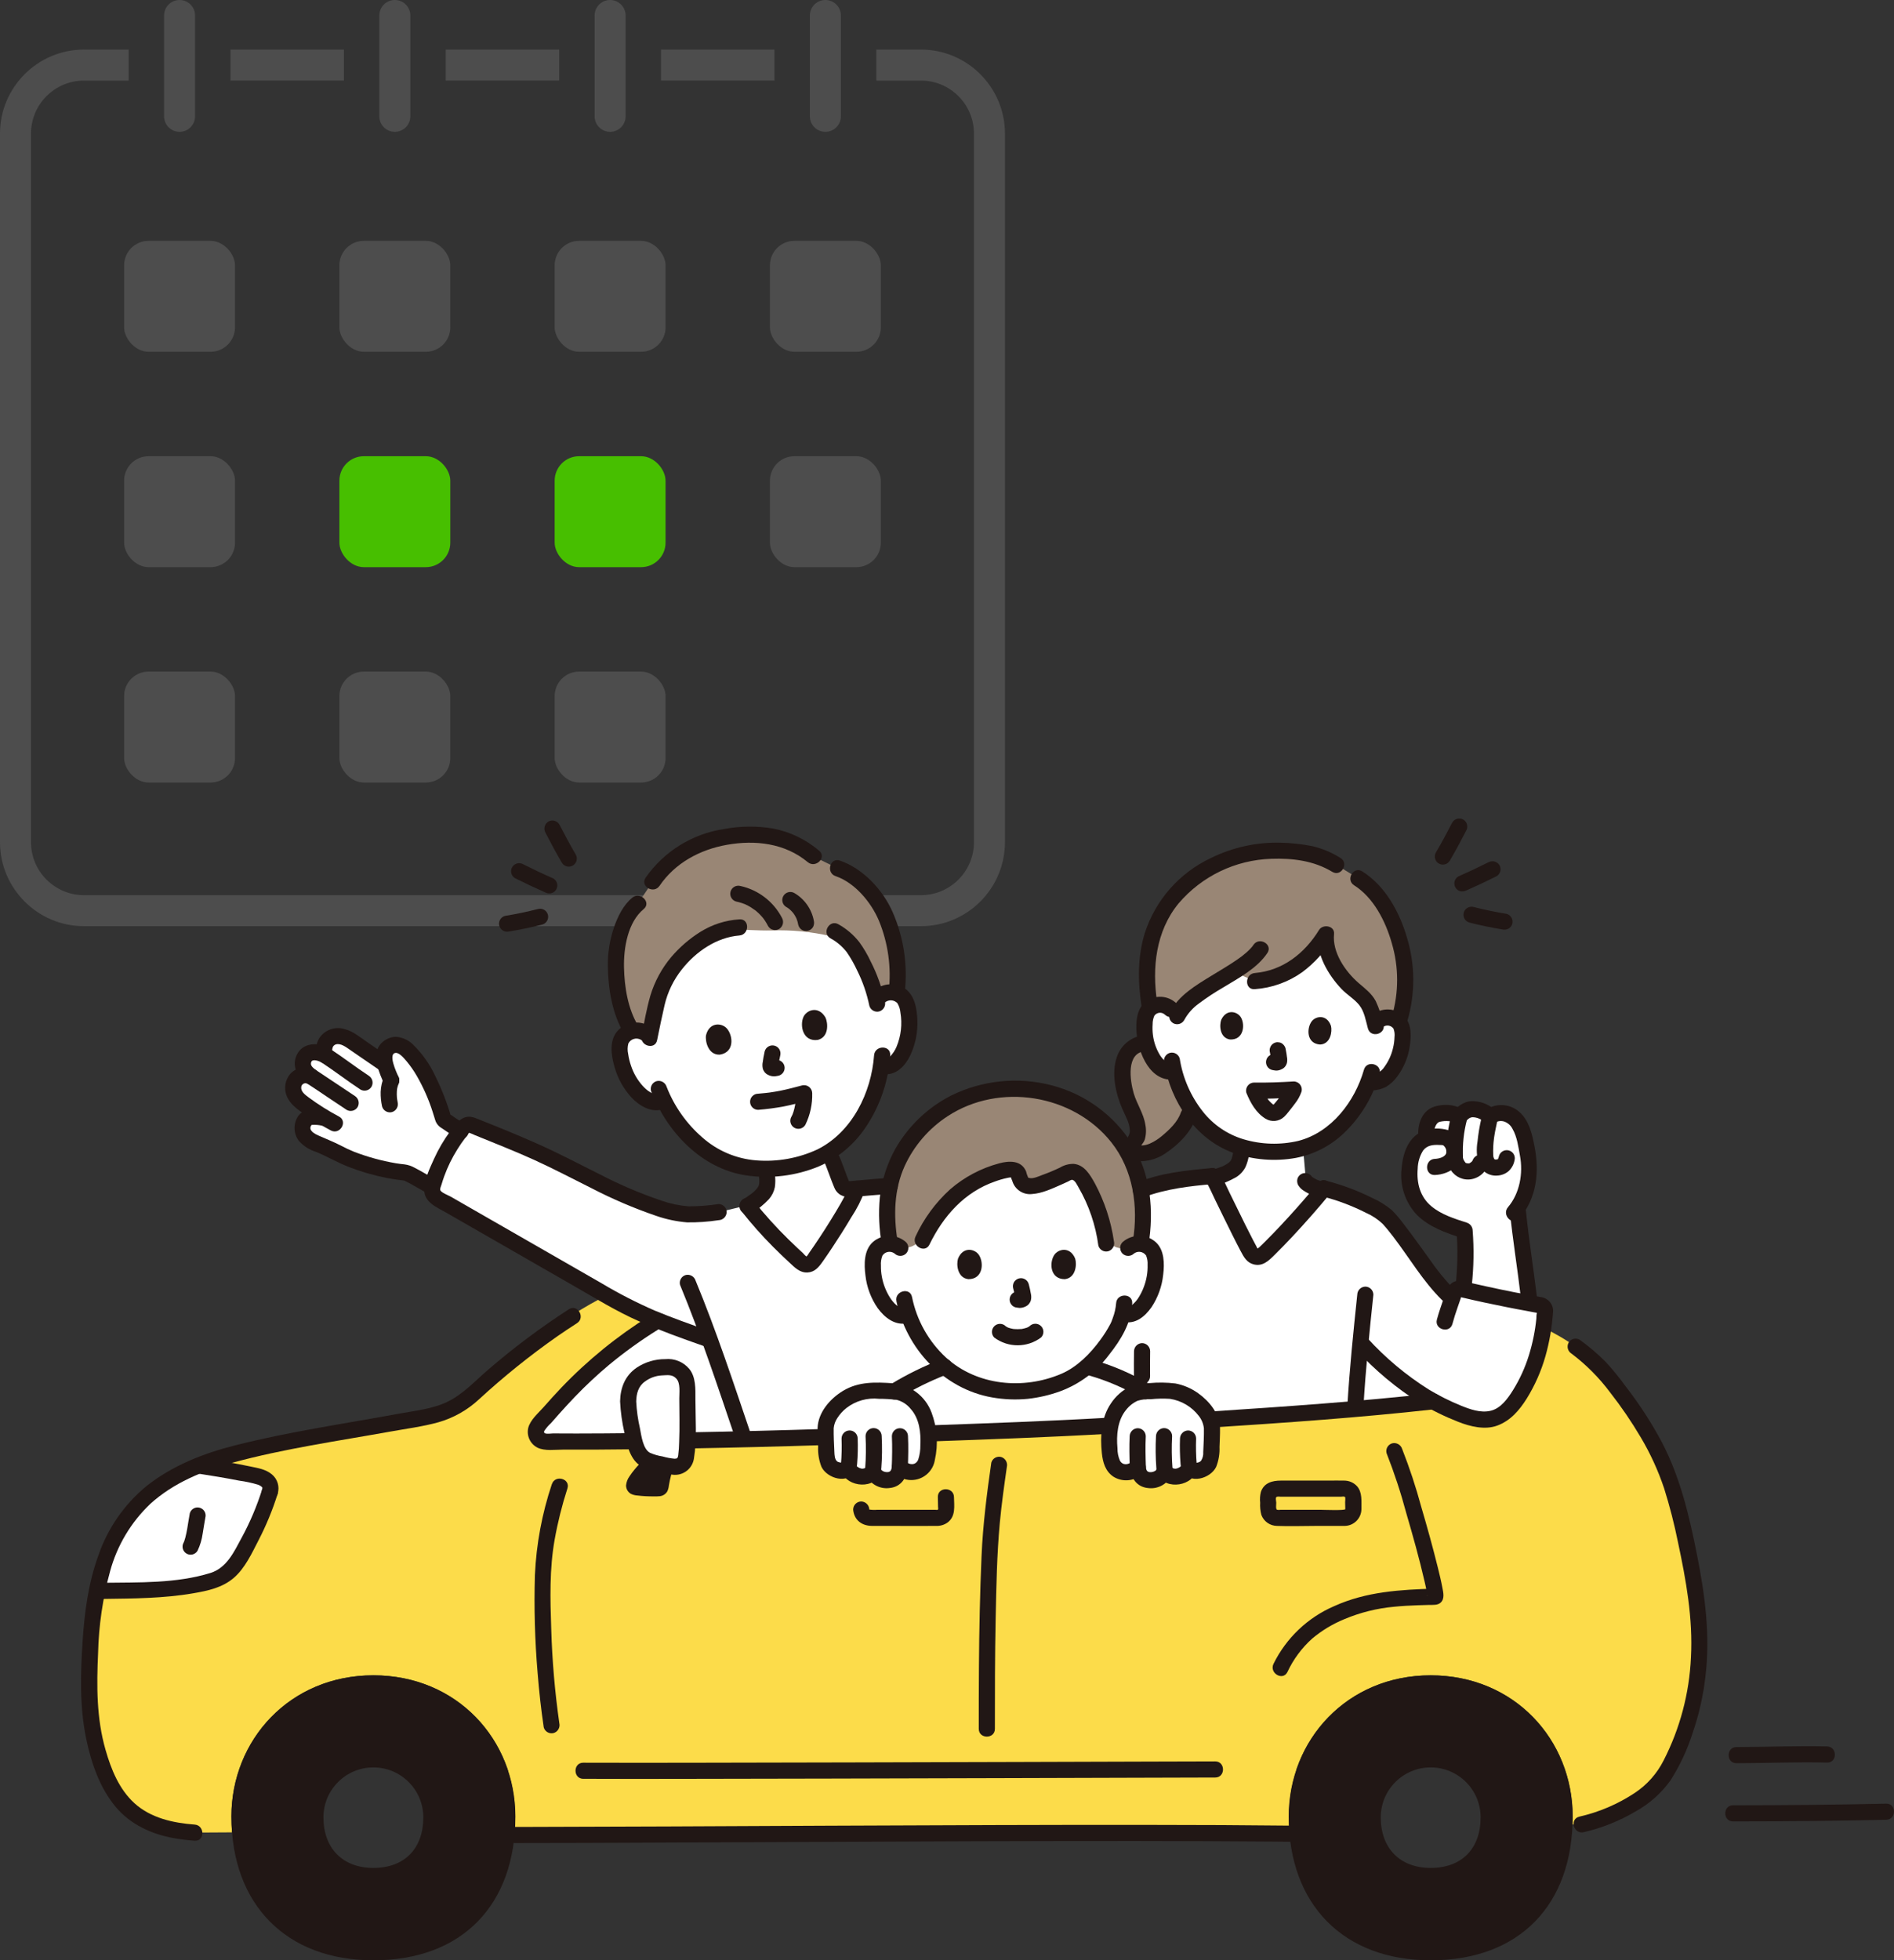 <?xml version="1.0" encoding="UTF-8"?><svg xmlns="http://www.w3.org/2000/svg" width="195.71" height="202.474" viewBox="0 0 195.71 202.474"><rect x="0" y="0" width="195.71" height="202.474" fill="#333333" stroke="none"/><defs><style>.d{fill:#fcdc4a;}.e{fill:#fff;}.f{fill:#998675;}.g{fill:#4d4d4d;}.h{fill:#211715;}.i{fill:#47bf00;}</style></defs><g id="a"/><g id="b"><g id="c"><g><g><rect class="g" x="68.305" y="5.121" width="11.723" height="3.202"/><rect class="g" x="23.816" y="5.121" width="11.723" height="3.202"/><path class="g" d="M95.164,5.121h-4.615v3.202h4.615c3.02,0,5.477,2.457,5.477,5.477V86.983c0,3.02-2.457,5.477-5.477,5.477H8.679c-3.02,0-5.477-2.457-5.477-5.477V13.8c0-3.02,2.457-5.477,5.477-5.477h4.615v-3.202h-4.615C3.893,5.121,0,9.014,0,13.8V86.983c0,4.786,3.893,8.679,8.679,8.679H95.164c4.785,0,8.679-3.893,8.679-8.679V13.8c0-4.786-3.893-8.679-8.679-8.679Z"/><rect class="g" x="46.06" y="5.121" width="11.723" height="3.202"/></g><path class="g" d="M18.555,13.616c-.884,0-1.601-.717-1.601-1.601V1.601c0-.884,.717-1.601,1.601-1.601s1.601,.717,1.601,1.601V12.015c0,.884-.717,1.601-1.601,1.601Z"/><path class="g" d="M40.799,13.616c-.884,0-1.601-.717-1.601-1.601V1.601c0-.884,.717-1.601,1.601-1.601s1.601,.717,1.601,1.601V12.015c0,.884-.717,1.601-1.601,1.601Z"/><path class="g" d="M63.044,13.616c-.884,0-1.601-.717-1.601-1.601V1.601c0-.884,.717-1.601,1.601-1.601s1.601,.717,1.601,1.601V12.015c0,.884-.717,1.601-1.601,1.601Z"/><path class="g" d="M85.288,13.616c-.884,0-1.601-.717-1.601-1.601V1.601c0-.884,.717-1.601,1.601-1.601s1.601,.717,1.601,1.601V12.015c0,.884-.717,1.601-1.601,1.601Z"/><g><rect class="g" x="12.825" y="24.876" width="11.459" height="11.459" rx="2.528" ry="2.528"/><rect class="g" x="35.07" y="24.876" width="11.459" height="11.459" rx="2.528" ry="2.528"/><rect class="g" x="57.314" y="24.876" width="11.459" height="11.459" rx="2.528" ry="2.528"/><rect class="g" x="79.559" y="24.876" width="11.459" height="11.459" rx="2.528" ry="2.528"/><rect class="g" x="12.825" y="47.121" width="11.459" height="11.459" rx="2.528" ry="2.528"/><rect class="i" x="35.07" y="47.121" width="11.459" height="11.459" rx="2.528" ry="2.528"/><rect class="i" x="57.314" y="47.121" width="11.459" height="11.459" rx="2.528" ry="2.528"/><rect class="g" x="79.559" y="47.121" width="11.459" height="11.459" rx="2.528" ry="2.528"/><rect class="g" x="12.825" y="69.365" width="11.459" height="11.459" rx="2.528" ry="2.528"/><rect class="g" x="35.07" y="69.365" width="11.459" height="11.459" rx="2.528" ry="2.528"/><rect class="g" x="57.314" y="69.365" width="11.459" height="11.459" rx="2.528" ry="2.528"/></g></g><g><path class="d" d="M175.098,163.765c-.199-1.147-.45-2.506-.784-4.111-.541-2.594-1.274-5.789-2.332-8.22-1.563-3.594-3.598-6.469-6.062-9.517-2.158-2.669-5.474-4.35-7.325-5.214-2.203-1.028-7.959-1.851-10.427-1.913-12.031,0-19.449-.423-30.541-1.296-16.474-1.296-25.897-4.936-38.315-3.887-12.411,1.048-19.267,4.103-30.558,14.469-1.248,1.129-2.784,1.89-4.439,2.197-8.433,1.624-11.905,1.983-18.983,3.614-3.784,.872-7.588,2.277-10.447,4.905-5.065,4.652-5.583,12.297-5.67,19.206-.047,2.378,.26,4.75,.911,7.038,1.458,4.982,3.79,7.819,9.986,8.246l3.864-.023c-.042-.534-.064-1.082-.065-1.642,0-7.862,5.997-14.58,14.67-14.58s14.671,6.663,14.671,14.58c0,.5-.019,.989-.052,1.469l79.987-.47c-.015-.328-.025-.659-.025-.996,0-7.862,5.997-14.58,14.67-14.58s14.672,6.663,14.672,14.58c0,.278-.005,.552-.016,.822l.932-.005c2.355-.542,4.578-1.549,6.539-2.961,1.719-1.252,2.777-3.023,4.011-6.355,1.637-4.41,2.106-9.71,1.128-15.356Z"/><path class="e" d="M55.603,147.266c-.353,.409-.307,1.027,.102,1.38,.174,.15,.395,.234,.625,.237,4.839,.057,12.463-.045,20.415-.218,8.11-.177,25.889-.849,32.073-1.079,10.422-.587,37.045-2.041,46.508-3.859,.261-.052,.43-.306,.378-.567-.015-.073-.046-.142-.092-.201-2.41-3.186-6.753-6.362-10.935-8.616-10.325-.067-16.793-.868-26.932-1.666-14.727-1.158-23.239-3.544-33.872-3.424-6.224,2.009-12.82,5.012-17.533,8.16-4.799,3.203-7.562,6.138-10.737,9.852Z"/><path class="e" d="M64.909,144.738c-.032-.75,.181-1.491,.606-2.111,.655-.743,1.549-1.234,2.528-1.386l1.194-.042c.725,.068,1.352,.535,1.624,1.21,.262,.982,.125,3.218,.15,3.653,.066,1.46,.028,2.923-.112,4.377-.069,.598-.478,1.233-1.521,1.016s-2.558-.413-3.034-.987c-.489-.699-.812-1.501-.945-2.344-.242-1.116-.405-2.248-.49-3.387Z"/><path class="e" d="M135.633,124.155c.375-.434,.729-.853,1.057-1.249-.405-.07-.802-.182-1.184-.333-.207-.086-.379-.24-.486-.436-.044-.11-.071-.227-.081-.345-.072-.547-.256-2.978-.328-3.525l-6.108-.416-.063-.004-.178,1.2c-.039,.512-.211,1.005-.5,1.429-.196,.219-.428,.402-.686,.541-.545,.267-1.111,.491-1.691,.669,.005,.008,.009,.016,.013,.024,.222,.428,.644,1.295,1.146,2.324,.868,1.78,1.974,4.045,2.695,5.352,.221,.401,.726,.548,1.128,.326,.061-.034,.118-.075,.169-.123,1.647-1.558,3.539-3.624,5.099-5.434Z"/><path class="e" d="M157.68,131.625c-.297-2.236-.676-4.966-.833-6.506,0,0-.015-.151-.034-.365,1.221-1.762,1.374-4.011,1.02-5.736-.275-1.344-.462-2.84-1.549-3.677-.599-.461-1.766-.53-2.314-.01-.427-.544-1.426-.795-1.951-.779-.509,.015-.902,.423-1.265,.802-.47-.486-1.962-.47-2.56-.155s-.939,1.466-.802,2.129v.25c-.186,.075-.362,.172-.526,.288-.681,.477-.975,1.337-1.115,2.156-.294,1.37-.086,2.801,.587,4.03,1.041,1.7,3.101,2.426,5.001,3.032,.181,1.887,.151,3.788-.089,5.669l-.048,.434c2.318,.53,4.539,1.013,6.858,1.427l-.083-.689c-.075-.624-.179-1.425-.296-2.302Z"/><path class="e" d="M144.071,101.26c.018,1.298-.136,2.593-.458,3.85,.032,.001,.063,.005,.094,.012,.448,.089,.833,.377,1.044,.782,.119,.275,.178,.571,.175,.87,.032,1.173-.259,2.332-.841,3.351-.276,.516-.661,.966-1.127,1.319-.416,.255-.899,.377-1.386,.351l-.192-.002c-.57,1.507-1.426,2.89-2.522,4.072-1.378,1.57-3.257,2.614-5.318,2.956-.865,.122-1.74,.162-2.613,.118-.802-.068-1.598-.199-2.381-.39-2.084-.539-3.911-1.795-5.16-3.547-.962-1.303-1.661-2.78-2.058-4.35-.577,.124-1.176-.067-1.574-.504-.424-.403-.756-.894-.973-1.437-.465-1.078-.625-2.263-.462-3.426,.03-.298,.123-.585,.271-.845,.256-.379,.669-.622,1.124-.661,.055-.005,.11-.007,.164-.006l-.042-.352c-.128-1.169-.13-2.349-.008-3.518,.474-4.858,5.199-10.042,13.47-9.412,8.944,.676,10.794,9.017,10.769,10.768Z"/><path class="e" d="M86.01,119.845c.217,.504,.708,1.899,.925,2.403,.041,.112,.099,.217,.171,.312,.158,.159,.365,.26,.587,.287,.274,.037,.552,.044,.828,.021-.446,1.279-2.996,5.315-4.502,7.393-.269,.372-.788,.455-1.16,.187-.024-.017-.047-.036-.069-.056-2.007-1.773-3.856-3.717-5.529-5.808,.487-.31,.947-.661,1.374-1.049,.211-.204,.384-.444,.512-.708,.163-.487,.196-1.008,.096-1.512l-.344-1.765,6.602-1.357,.509,1.652Z"/><path class="e" d="M36.571,119.848c-.506-.18-.999-.396-1.476-.645-.777-.409-1.576-.777-2.393-1.101-.788-.31-1.466-.777-1.436-1.606-.052-.576,.373-1.086,.95-1.138,.038-.003,.076-.005,.115-.004,.425,.008,.849,.049,1.267,.125-.863-.509-1.693-1.072-2.486-1.685-.309-.238-.555-.548-.717-.902-.231-.558-.067-1.201,.403-1.58,.386-.322,.933-.367,1.366-.112-.304-.261-1.359-.979-.636-2.077,.489-.741,1.742-.367,2.124-.098-.292-.366-.127-.931-.022-1.214,.222-.505,.733-.82,1.284-.791,.421,.032,.83,.159,1.197,.37,1.256,.85,1.965,1.361,3.439,2.356l.283,.167c-.005-.017-.008-.033-.012-.049-.132-.409-.137-.848-.015-1.26,.236-.429,.69-.692,1.179-.683,.485,.1,.926,.347,1.265,.708,1.695,1.791,2.816,4.397,3.576,7.011,.346,.235,1.124,.781,1.774,1.166-1.304,1.622-2.266,3.49-2.829,5.494-.027,.097-.053,.197-.072,.298-.907-.468-2.035-1.197-2.756-1.483-1.838-.194-3.643-.619-5.374-1.266Z"/><path class="e" d="M90.703,103.11c.339-.396,.833-.626,1.355-.628,.512-.005,.998,.223,1.323,.618,.193,.275,.326,.587,.391,.916,.303,1.278,.248,2.615-.158,3.865-.185,.629-.504,1.21-.935,1.704-.383,.499-1.052,.682-1.636,.448-.263,1.886-.906,3.7-1.889,5.331-1.163,2.05-3,3.635-5.2,4.484-.928,.334-1.886,.578-2.861,.731-.902,.109-1.812,.148-2.72,.116-2.427-.117-4.734-1.085-6.518-2.734-1.368-1.224-2.484-2.704-3.284-4.356-.72,.475-1.351,.167-1.849-.12-.557-.346-1.032-.807-1.394-1.354-.755-1.075-1.201-2.337-1.287-3.648-.035-.333,.001-.67,.105-.988,.194-.474,.592-.834,1.083-.98,.499-.151,1.039-.078,1.48,.202,0,0-2.385-10.465,9.233-12.714,14.03-2.715,14.762,9.107,14.762,9.107Z"/><path class="e" d="M116.579,128.89c.382-.332,.89-.48,1.391-.407,.492,.069,.926,.358,1.18,.785,.146,.291,.228,.609,.243,.933,.106,1.27-.139,2.546-.708,3.686-.269,.576-.659,1.087-1.143,1.499-.354,.343-.867,.463-1.336,.312l-.2-.061c-.125,.485-.286,.907-.359,1.113-.439,1.113-3.036,5.242-6.436,6.181-1.967,.867-4.994,.98-7.038,.483-2.246-.516-4.278-1.711-5.821-3.423-1.095-1.227-1.937-2.658-2.478-4.211l-.297,.08c-.55,.106-1.116-.073-1.506-.476-.484-.412-.874-.923-1.143-1.499-.569-1.141-.814-2.416-.708-3.686,.015-.325,.097-.643,.243-.933,.254-.427,.688-.715,1.18-.785,.501-.073,1.009,.075,1.391,.407,0,0,.416-10.3,11.811-10.3s11.735,10.3,11.735,10.3Z"/><path class="e" d="M85.318,147.516c.005-1.666,2.343-4.133,5.308-3.882,1.878,.16,2.544-.194,3.893,1.122,1.227,1.197,1.513,2.951,1.409,4.669-.024,.235-.069,.72-.069,.72-.079,.833-.345,1.48-1.007,1.791-.645,.297-1.408,.133-1.874-.403-.051,.788-.458,1.299-1.166,1.343s-1.466-.311-1.61-.95c-.273,.448-.792,.684-1.309,.595-.449-.088-1.189-.487-1.246-1.033-.2,.541-1.089,.526-1.624,.136s-.629-1.124-.642-1.788-.079-1.782-.065-2.32"/><path class="e" d="M125.237,147.516c-.005-1.666-2.343-4.133-5.308-3.882-1.878,.16-2.544-.194-3.893,1.122-1.227,1.197-1.514,2.951-1.409,4.669,.023,.235,.069,.72,.069,.72,.078,.833,.345,1.48,1.007,1.791,.645,.297,1.408,.133,1.874-.403,.051,.788,.458,1.299,1.166,1.343s1.466-.311,1.61-.95c.273,.448,.792,.684,1.309,.595,.449-.088,1.189-.487,1.246-1.033,.201,.541,1.089,.526,1.624,.136s.63-1.124,.643-1.788,.079-1.782,.065-2.32"/><path class="e" d="M10.318,162.991c.798-3.138,2.175-6.003,4.566-8.199,1.65-1.469,3.552-2.629,5.614-3.422,1.671,.255,3.659,.581,5.366,.949,.452,.06,.894,.177,1.316,.349,.407,.205,.961,.64,.708,1.404-.794,2.506-1.907,4.9-3.313,7.122-.608,1.037-1.595,1.798-2.753,2.121-4.118,1.097-8.589,.939-11.804,1.013,.089-.45,.189-.896,.3-1.336Z"/><path class="e" d="M117.852,128.474c.215-1.227,.296-2.474,.241-3.719-.029-.626-.1-1.25-.212-1.867,.055-.022,.11-.045,.167-.066,2.332-.875,4.946-1.143,7.217-1.351,.381,.616,3.652,7.643,4.515,8.815,2.508-2.351,4.857-4.866,7.032-7.527,1.943,.494,4.652,1.524,6.362,2.761,1.798,1.8,3.04,4.664,4.867,6.432l2.037,2.094c.051-.157,.103-.321,.156-.5,.09-.304,.402-.487,.711-.416,2.79,.64,5.428,1.212,8.254,1.683,.275,.044,.471,.288,.456,.566-.222,3.274-1.098,6.728-3.343,9.716-.544,.642-1.245,1.131-2.036,1.419-.886,.155-1.797,.092-2.653-.185-4.503-1.64-7.628-4.046-10.921-7.527l-.115-.104c-.223,2.366-.431,4.824-.533,6.582l-15.262,.845c-1.034-1.668-2.906-2.627-4.864-2.492-.849,.072-1.45,.042-1.979,.105-.031-.807-.058-1.539-.059-1.802-.009-2.309-.026-4.647,0-6.872,.321-.351,.589-.747,.795-1.176,.569-1.141,.814-2.416,.708-3.686-.015-.325-.097-.643-.243-.933-.254-.427-.688-.715-1.18-.785l-.118-.01Z"/><path class="e" d="M85.318,147.516c.005-1.666,2.343-4.133,5.308-3.882,.757,.064,1.316,.045,1.803,.083,1.636-1.007,3.362-1.858,5.158-2.54-.442-.362-.855-.757-1.236-1.183-1.095-1.227-1.937-2.658-2.478-4.211l-.297,.08c-.55,.106-1.116-.073-1.506-.476-.484-.412-.874-.923-1.143-1.499-.569-1.141-.814-2.416-.708-3.686,.015-.325,.097-.643,.243-.933,.254-.427,.688-.715,1.18-.785,.103-.015,.208-.019,.312-.014-.204-1.228-.303-2.47-.296-3.715,.034-.765,.133-1.525,.297-2.273-.718,.059-1.433,.125-2.145,.12l-1.59,.949c-1.401,2.594-2.99,5.082-4.754,7.444-2.279-1.957-4.371-4.123-6.247-6.469-.872,.143-2.041,.485-2.964,.67-.597,.111-1.199,.192-1.804,.241-.991,.075-1.989-.002-2.957-.228-4.513-1.181-8.575-3.607-12.783-5.617-2.747-1.313-5.198-2.229-8.004-3.391-.262-.111-.566-.042-.755,.171-1.479,1.72-2.564,3.743-3.179,5.927-.125,.318-.135,.67-.027,.995,.16,.268,.398,.48,.682,.608l18.301,10.502c2.554,1.466,6.406,2.839,9.185,3.812l.423,.148c1.031,2.844,2.465,7.516,3.409,10.303,1.431-.07,4.831-.212,8.584-.364-.01-.309-.016-.59-.011-.787Z"/><path class="d" d="M54.656,182.903c18.371,0,59.162-.092,76.139-.128l3.171-.007c-.534,1.562-.805,3.201-.801,4.852,0,.608,.025,1.201,.075,1.779-20.886-.226-58.852,.116-80.071,.134,.056-.62,.083-1.257,.083-1.913,.004-1.603-.251-3.196-.753-4.718h2.156Z"/><path class="f" d="M118.792,97.79c.536-2.654,1.973-5.04,4.068-6.756,2.73-2.159,6.138-3.276,9.616-3.152,2.511,.14,3.752,.31,5.608,1.449l1.624,.996,.633,.396c.622,.388,1.176,.874,1.643,1.439,1.947,2.101,3.178,5.755,3.228,8.968-.01,1.503-.249,2.995-.708,4.426-.216-.22-.492-.371-.793-.434-.456-.093-.931,.017-1.299,.303,0,0-.135,.12-.333,.301-.125-.466-.302-1.147-.435-1.471-.117-.295-.268-.575-.45-.835-.081-.12-.173-.231-.275-.333-.172-.16-.536-.496-.723-.641-.878-.673-1.615-1.512-2.169-2.468-.616-1.025-1.166-2.276-1.008-3.501-1.554,2.692-4.351,4.429-7.453,4.627-.798,.071-1.508-.671-2.252-.74-2.098,1.234-4.939,3.089-5.655,4.557l-.686-.693c-.334-.324-.793-.487-1.257-.445-.326,.031-.635,.162-.883,.377-.413-2.101-.426-4.262-.04-6.368Z"/><path class="f" d="M68.817,101.092c-.176,.288-.353,.572-.531,.844l-.13,.365c-.337,.947-.366,2.629-1.179,4.645-.436-.441-1.076-.611-1.674-.446-1.237-1.867-1.827-5.556-1.618-7.851,.205-2.249,1.092-4.433,2.239-5.339l1.509-2.233c1.81-2.715,4.652-4.156,7.603-4.647,3.2-.531,6.336-.242,9.019,2.029l2.507,1.229c1.871,.603,3.707,2.627,4.527,4.07,1.185,2.086,1.983,5.757,1.559,8.827-.776-.278-1.641,.023-2.076,.723-.454-2.041-1.324-3.966-2.557-5.655-.435-.56-1.594-.609-2.207-.965-1.991-.459-4.034-.655-6.076-.583-1.333,.034-3.383-.11-3.383-.11-1.865,.019-3.221-.065-4.688,1.087-.957,.749-1.886,2.445-2.843,4.009Z"/><path class="f" d="M91.739,123.738c.416-3.589,2.358-6.824,5.331-8.877,2.281-1.608,5.014-2.449,7.804-2.402,1.567-.011,3.125,.245,4.607,.755,.67,.237,1.32,.529,1.943,.871,.783,.426,1.528,.919,2.225,1.476,.267,.232,.658,.612,.916,.872,.642,.647,1.209,1.365,1.691,2.139,1.131,1.87,1.764,3.998,1.838,6.182,.055,1.245-.025,2.492-.241,3.719-.463-.039-.923,.111-1.273,.416l-.402,.042c-.725,.074-1.427-.277-1.802-.901l-.202-.335c-.294-2.263-1.167-4.411-2.536-6.236-.317-.411-.879-.541-1.344-.311-.882,.441-1.792,.822-2.725,1.141-.612,.208-1.422,.366-1.869-.024-.424-.369-.25-1.038-.755-1.338-.393-.162-.833-.172-1.233-.028-4.311,1.078-6.632,3.224-8.232,6.549l-.242,.413c-.367,.625-1.033,1.013-1.757,1.023l-.446,.006c-.293-.257-.666-.405-1.056-.42,.08,.773-.391-2.051-.319-3.716,.015-.348,.042-.687,.081-1.017Z"/><path class="f" d="M116.001,110.61c.004-.551,.13-1.094,.367-1.59,.328-.702,1.005-1.177,1.777-1.244l.377-.022c.084,.327,.193,.648,.326,.958,.217,.543,.549,1.034,.973,1.437,.385,.299,.851,.475,1.338,.503l.192,.02c.329,1.283,.857,2.505,1.566,3.623-.429,.984-.855,1.877-.855,1.877-.497,.902-1.207,1.67-2.068,2.237-.788,.518-1.768,.86-2.676,.603-.187-.026-.353-.13-.458-.287-.11-.242,.3-.652,.541-1.061,.288-.485,.177-1.303,.021-1.845-.185-.533-.408-1.052-.666-1.553-.428-.957-.681-1.982-.746-3.029-.012-.206-.018-.418-.01-.629Z"/><path class="h" d="M147.835,173.04c-8.674,0-14.67,6.719-14.67,14.58,0,9.101,5.674,14.854,14.671,14.854,9.204,0,14.671-5.753,14.671-14.854,.001-7.915-6.028-14.58-14.672-14.58Zm0,19.893c-3.165,0-5.16-2.023-5.16-5.224,.001-2.85,2.313-5.159,5.162-5.158,2.848,.001,5.156,2.31,5.158,5.158,0,3.202-1.922,5.224-5.159,5.224h0Z"/><path class="h" d="M38.582,173.04c-8.675,0-14.67,6.719-14.67,14.58,0,9.101,5.675,14.854,14.671,14.854,9.204,0,14.671-5.753,14.671-14.854,0-7.915-6.027-14.58-14.671-14.58Zm0,19.893c-3.165,0-5.16-2.023-5.16-5.224,.001-2.85,2.313-5.159,5.162-5.158,2.848,.001,5.156,2.31,5.158,5.158,0,3.202-1.922,5.224-5.16,5.224h0Z"/><path class="h" d="M27.082,153.85c-.542,1.722-1.248,3.388-2.11,4.975-.779,1.44-1.536,3.117-3.223,3.641-3.526,1.095-7.397,.963-11.046,1.015-1.071,.015-1.074,1.681,0,1.666,3.103-.042,6.208-.054,9.277-.583,1.51-.261,2.999-.573,4.187-1.598,1.148-.989,1.85-2.527,2.535-3.849,.802-1.547,1.467-3.16,1.987-4.823,.321-1.025-1.287-1.464-1.607-.443h0Z"/><path class="h" d="M19.611,156.31c-.105,.53-.171,1.067-.267,1.599-.054,.297-.112,.593-.188,.884-.034,.129-.07,.257-.114,.383-.018,.054-.042,.106-.06,.159,.107-.289,.032-.08-.006-.008-.232,.397-.098,.907,.299,1.14,.397,.232,.907,.098,1.14-.299,.267-.56,.445-1.158,.528-1.772,.1-.546,.167-1.098,.274-1.643,.122-.444-.138-.902-.582-1.025-.444-.122-.902,.138-1.025,.582h0Z"/><path class="h" d="M53.165,190.365c4.699-.004,9.397-.017,14.095-.042,5.472-.022,10.943-.047,16.415-.075,5.741-.028,11.482-.051,17.223-.07,5.507-.017,11.015-.025,16.522-.025,4.749,.004,9.499,.024,14.249,.06,.525,.005,1.05,.01,1.574,.016,1.072,.012,1.073-1.654,0-1.666-4.645-.05-9.291-.074-13.936-.074-5.445-.008-10.889-.003-16.333,.016-5.74,.016-11.479,.038-17.219,.066-5.531,.025-11.062,.05-16.594,.076-4.799,.021-9.599,.036-14.398,.047h-1.598c-1.072,0-1.074,1.666,0,1.666v.003Z"/><path class="h" d="M162.387,139.811c1.507,1.136,2.845,2.479,3.976,3.991,1.162,1.484,2.225,3.042,3.183,4.664,.987,1.663,1.794,3.426,2.41,5.259,.577,1.835,1.056,3.699,1.436,5.585,.833,3.915,1.55,7.84,1.338,11.863-.167,3.714-1.13,7.348-2.825,10.656-.686,1.361-1.715,2.519-2.986,3.36-1.743,1.152-3.68,1.98-5.717,2.445-1.045,.238-.603,1.844,.443,1.607,1.901-.438,3.723-1.169,5.4-2.166,1.417-.787,2.639-1.881,3.58-3.201,.96-1.511,1.721-3.139,2.266-4.845,.658-1.899,1.105-3.864,1.333-5.861,.514-4.245-.042-8.413-.871-12.577-.797-4.015-1.726-7.987-3.635-11.639-1.074-2.011-2.317-3.927-3.715-5.727-.642-.891-1.336-1.743-2.079-2.552-.834-.839-1.736-1.608-2.696-2.299-.398-.229-.905-.096-1.139,.299-.221,.399-.089,.901,.299,1.14v-.002Z"/><path class="h" d="M20.112,188.454c-2.207-.161-4.539-.674-6.221-2.207-1.587-1.447-2.409-3.498-2.989-5.523-.935-3.258-.92-6.601-.768-9.956,.067-2.869,.485-5.72,1.245-8.488,.724-2.655,2.162-5.061,4.158-6.955,2.377-2.159,5.43-3.415,8.492-4.248,5.331-1.452,10.842-2.229,16.271-3.207,1.658-.299,3.373-.517,4.998-.967,1.568-.448,3.008-1.261,4.201-2.374,2.556-2.351,5.265-4.529,8.109-6.52,.663-.459,1.334-.906,2.013-1.341,.899-.578,.065-2.02-.841-1.438-2.922,1.888-5.71,3.975-8.344,6.247-1.34,1.149-2.563,2.504-4.165,3.29-1.549,.76-3.355,.936-5.034,1.245-5.69,1.047-11.444,1.871-17.056,3.303-3.231,.824-6.391,2.079-9.025,4.162-2.305,1.887-4.037,4.381-4.998,7.201-1.025,2.815-1.426,5.836-1.621,8.815-.221,3.373-.32,6.809,.377,10.136,.52,2.48,1.401,5.049,3.051,7.015,1.507,1.795,3.694,2.798,5.967,3.209,.721,.127,1.448,.217,2.179,.267,1.07,.078,1.065-1.588,0-1.666v.002Z"/><path class="h" d="M102.432,151.073c-.458,3.207-.868,6.408-1.007,9.647-.164,3.813-.244,7.628-.27,11.444-.014,2.134-.02,4.267-.017,6.401,0,1.072,1.666,1.074,1.666,0,0-3.794,0-7.59,.08-11.384,.068-3.302,.125-6.626,.431-9.916,.179-1.924,.451-3.838,.724-5.75,.106-.442-.149-.891-.583-1.025-.444-.119-.9,.141-1.025,.583h.001Z"/><path class="h" d="M57.022,153.299c-1.016,3.031-1.604,6.188-1.749,9.38-.099,3.381-.006,6.764,.281,10.134,.15,1.874,.355,3.743,.632,5.603,.124,.442,.581,.702,1.025,.583,.436-.131,.693-.582,.583-1.025-.461-3.229-.74-6.482-.835-9.742-.106-3.055-.187-6.182,.353-9.204,.32-1.79,.761-3.557,1.32-5.287,.333-1.022-1.277-1.46-1.606-.443h-.002Z"/><path class="h" d="M60.274,183.727c3.328,.017,6.656,.01,9.983,.006,5.189-.005,10.379-.015,15.569-.029,5.734-.013,11.467-.028,17.2-.045,4.826-.014,9.652-.027,14.478-.042,2.595-.008,5.191-.015,7.786-.022h.28c1.072,0,1.074-1.666,0-1.666-2.227,0-4.454,.012-6.681,.018-4.626,.014-9.253,.028-13.88,.042-5.701,.017-11.403,.032-17.104,.046-5.324,.013-10.648,.024-15.973,.032-3.631,.005-7.263,.011-10.894,0l-.764-.003c-1.072-.006-1.073,1.66,0,1.666v-.003Z"/><path class="h" d="M143.277,150.098c.8,2.038,1.484,4.119,2.049,6.234,.676,2.311,1.328,4.634,1.87,6.981,.09,.389,.178,.778,.25,1.17,.014,.077,.025,.154,.039,.23,.019,.102,.027-.2-.006-.037-.007,.033,.027,.105,.008,.135,0,.013,0,.026,0,.039-.067-.125,.22-.518,.224-.523l.589-.244c-3.596,.109-7.096,.302-10.427,1.805-2.737,1.176-4.964,3.292-6.279,5.965-.468,.958,.968,1.805,1.438,.841,.613-1.311,1.484-2.485,2.561-3.452,.997-.835,2.117-1.511,3.32-2.004,1.639-.689,3.375-1.122,5.147-1.282,.803-.081,1.609-.125,2.416-.152,.389-.014,.779-.024,1.169-.035,.416-.012,.923,.057,1.245-.263,.41-.408,.241-1.045,.149-1.541-.13-.697-.3-1.387-.47-2.075-.517-2.09-1.095-4.165-1.703-6.231-.549-2.035-1.21-4.039-1.981-6.001-.134-.434-.583-.69-1.025-.583-.442,.124-.702,.581-.583,1.025h0Z"/><path class="h" d="M88.157,155.917c.105,1.113,.916,1.69,1.979,1.69h2.038c1.525,0,3.05,.015,4.574,0,.426,.015,.845-.114,1.188-.367,.833-.647,.658-1.685,.639-2.616-.021-1.07-1.687-1.074-1.666,0,.007,.341,.014,.681,.021,1.022,0,.097,.051,.237-.036,.294-.045,.03-.204,0-.254,0h-5.982c-.278,.025-.557,.017-.833-.024-.012-.455-.378-.821-.833-.833-.459,.003-.83,.374-.833,.833h-.002Z"/><path class="h" d="M140.68,155.875c-.016-.799,.111-1.725-.458-2.37-.343-.372-.827-.583-1.333-.578-.538-.016-1.078,0-1.616,0h-4.932c-.872,0-1.733,.227-2.05,1.166-.092,.366-.118,.745-.076,1.12-.025,.424,.017,.85,.125,1.261,.253,.675,.894,1.125,1.615,1.133,1.337,.054,2.687,0,4.026,0h2.557c.141,0,.284,.007,.425,0,.945-.021,1.703-.787,1.716-1.732,.051-1.072-1.615-1.069-1.666,0-.008,.16-2.353,.066-2.56,.066h-4.123c-.122,.02-.247,.02-.369,0-.163-.086-.077-.541-.083-.728-.005-.181-.12-.538,.056-.621,.134-.021,.27-.021,.404,0h6.215c.078,0,.307-.042,.377,0,.022,.013,.034,.009,.055,.031,.058,.061,.009,.454,.011,.545l.015,.708c.026,1.069,1.692,1.072,1.67-.002Z"/><path class="h" d="M66.571,150.744c-.358,.312-.689,.655-.989,1.023-.191,.227-.367,.464-.53,.712-.204,.276-.328,.602-.36,.943-.004,.353,.181,.682,.484,.863,.218,.11,.456,.172,.7,.182,.273,.034,.546,.057,.821,.072,.306,.016,.612,.021,.916,.02,.188,.005,.377-.002,.564-.02,.327-.034,.618-.223,.781-.509,.087-.193,.141-.399,.16-.61,.028-.168,.06-.336,.096-.503,.072-.34,.16-.676,.262-1.009,.117-.443-.142-.899-.583-1.025-.443-.112-.895,.145-1.025,.583-.149,.486-.267,.981-.353,1.483-.028,.118-.047,.238-.058,.358,0,.111-.238,.27,.208-.178-.078,.079,.243-.314,.337-.24-.034-.027-.2,.003-.243,.003-.257,.002-.514,0-.77-.007-.237-.007-.475-.02-.712-.042-.111-.01-.221-.021-.329-.034-.034-.004-.15-.02-.015,0,.15,.021,.022,.009,.01,0s-.128-.047,.023,.02c.151,.049,.223,.177,.217,.384,.064,.375,.122,.478,.172,.309,.005-.017-.09,.192-.049,.12,.009-.015,.015-.033,.023-.049,.02-.042,.042-.079,.062-.118,.047-.083,.099-.167,.152-.245s.111-.158,.169-.236c.087-.117-.11,.136-.017,.023,.04-.048,.079-.097,.119-.145,.284-.341,.595-.659,.929-.951,.323-.326,.323-.851,0-1.178-.33-.314-.848-.314-1.178,0h.003Z"/><path class="h" d="M68.675,151.687c-.181,.59-.316,1.194-.405,1.805-.004,.057-.022,.112-.053,.16-.039,.041-.092,.065-.148,.07-.783,.028-1.566-.008-2.343-.107-.08-.005-.153-.05-.192-.12-.018-.065-.01-.134,.022-.192,.406-.751,.95-1.419,1.603-1.969l1.516,.355Z"/><path class="h" d="M65.742,144.738c.017-.809,.222-1.568,.903-2.045,.509-.38,1.119-.6,1.753-.632,.576-.02,1.071-.133,1.499,.342s.292,1.453,.294,2.039c.005,1.494,.051,2.999-.013,4.492-.007,.463-.039,.926-.098,1.386-.042,.263-.093,.349-.379,.347-.422-.04-.839-.119-1.247-.237-.438-.068-.865-.191-1.272-.366-.739-.37-.91-1.777-1.053-2.523-.213-.921-.344-1.859-.389-2.803-.009-1.072-1.675-1.074-1.666,0,.053,1.093,.203,2.179,.449,3.246,.219,1.141,.541,2.614,1.541,3.34,.887,.646,2.207,.8,3.261,.964,1.065,.235,2.119-.437,2.354-1.502,.009-.041,.017-.083,.023-.125,.333-2.008,.157-4.123,.157-6.154,0-1.041,.058-2.281-.643-3.126-.611-.72-1.538-1.094-2.478-1-1.043-.007-2.065,.296-2.935,.871-1.198,.812-1.699,2.062-1.728,3.483-.02,1.074,1.645,1.072,1.666,.002Z"/><path class="h" d="M28.689,154.292c.229-.732-.009-1.53-.603-2.016-.633-.522-1.403-.635-2.182-.8-1.615-.342-3.246-.61-4.876-.862-.442-.108-.891,.148-1.025,.583-.119,.444,.141,.9,.583,1.025,1.382,.213,2.762,.44,4.133,.71,.662,.088,1.316,.229,1.955,.422,.085,.033,.167,.074,.244,.121,.013,.007,.133,.092,.075,.047s.057,.057,.067,.068c.021,.023,.035,.023,.047,.06,.035,.105,.015-.07,.01,.051-.005,.112,.025-.055-.034,.149-.297,1.032,1.31,1.473,1.607,.443v-.002Z"/><path class="h" d="M179.428,182.116c3.123-.003,6.244-.145,9.366-.066,1.072,.027,1.072-1.639,0-1.666-3.123-.079-6.244,.063-9.366,.066-1.072,0-1.074,1.666,0,1.666Z"/><path class="h" d="M179.08,188.129c5.275-.003,10.552-.05,15.826-.17,1.07-.024,1.074-1.69,0-1.666-5.274,.12-10.55,.167-15.826,.17-1.072,0-1.074,1.666,0,1.666Z"/><path class="h" d="M65.369,148.027c-1.934,.022-3.868,.035-5.802,.038-.809,0-1.619-.003-2.428-.009-.252-.002-1.083,.167-.893-.268,.198-.297,.432-.568,.697-.806,.281-.323,.564-.645,.849-.965,.523-.586,1.057-1.164,1.6-1.732,1.125-1.173,2.313-2.284,3.56-3.327,1.594-1.318,3.276-2.527,5.033-3.619,.906-.568,.071-2.01-.841-1.438-3.348,2.085-6.42,4.582-9.146,7.433-.617,.648-1.217,1.312-1.808,1.984-.553,.628-1.392,1.326-1.605,2.159-.193,.825,.207,1.674,.965,2.052,.744,.361,1.796,.196,2.602,.199,2.406,.01,4.812-.007,7.218-.035,1.071-.012,1.074-1.678,0-1.666h0Z"/><path class="h" d="M152.082,132.754c.205-1.883,.235-3.781,.089-5.669-.011-.371-.257-.694-.611-.803-1.262-.404-2.615-.826-3.651-1.688-1.175-.978-1.539-2.398-1.416-3.88,.013-.666,.206-1.316,.558-1.881,.416-.551,1.048-.608,1.685-.573,.202,.011,.345-.024,.467,.095,.176,.173,.27,.412,.259,.658-.073,.51-.784,.666-1.196,.683-1.069,.04-1.074,1.708,0,1.666,1.553-.057,3.149-1.143,2.813-2.877-.148-.813-.714-1.487-1.49-1.773-.736-.203-1.514-.201-2.249,.005-1.783,.541-2.374,2.316-2.514,3.998-.198,1.739,.377,3.476,1.573,4.754,1.268,1.277,3.04,1.884,4.716,2.421l-.612-.803c.146,1.888,.116,3.786-.089,5.669,.003,.459,.374,.83,.833,.833,.456-.01,.823-.377,.833-.833h.001Z"/><path class="h" d="M148.197,117.108c-.067-.414,.176-1.095,.496-1.212,.369-.135,1.236-.167,1.475,.048,.328,.318,.849,.318,1.178,0,.289-.3,.512-.602,.952-.543,.413,.037,.798,.222,1.086,.52,.329,.317,.849,.317,1.178,0,.288-.156,.63-.176,.935-.055,.344,.138,.626,.397,.791,.729,.478,.82,.602,1.855,.773,2.775,.337,1.82-.019,3.881-1.237,5.315-.69,.813,.483,1.997,1.178,1.178,1.824-2.148,2.076-4.848,1.55-7.519-.247-1.255-.554-2.61-1.556-3.496-1.019-.904-2.539-.949-3.61-.105h1.178c-.562-.574-1.313-.926-2.113-.991-.958-.122-1.641,.349-2.281,1.015h1.177c-.825-.747-2.286-.791-3.288-.408-1.222,.469-1.66,2.003-1.467,3.193,.125,.442,.581,.702,1.025,.583,.437-.131,.694-.582,.583-1.025h-.003Z"/><path class="h" d="M156.016,125.118c.3,2.945,.778,5.869,1.124,8.807,.013,.454,.379,.82,.833,.833,.459-.003,.83-.374,.833-.833-.349-2.939-.826-5.863-1.124-8.807-.013-.455-.378-.82-.833-.833-.459,.003-.83,.374-.833,.833Z"/><path class="h" d="M140.114,139.389c1.947,2.127,4.169,3.985,6.607,5.524,1.263,.758,2.588,1.408,3.961,1.944,1.214,.48,2.742,.862,4.024,.392,1.374-.503,2.303-1.598,3.056-2.799,.844-1.364,1.495-2.838,1.934-4.381,.408-1.452,.667-2.941,.774-4.446,.121-.787-.419-1.522-1.206-1.643l-.044-.006c-.89-.167-1.784-.314-2.672-.488-.976-.192-1.949-.394-2.921-.608-.49-.107-.979-.216-1.469-.327-.457-.145-.93-.233-1.408-.264-1.013,.03-1.265,.922-1.533,1.715-.258,.763-.532,1.515-.74,2.293-.276,1.037,1.33,1.479,1.606,.443,.152-.57,.333-1.13,.528-1.686,.096-.273,.193-.546,.283-.82,.012-.035,.156-.458,.145-.464l-.224,.179c.102,.03,.204,.056,.309,.076,1.49,.356,2.993,.671,4.495,.972,.719,.144,1.439,.282,2.161,.411,.103,.018,1.19,.238,1.201,.208l-.078-.119c-.079-.172-.108-.157-.09,.045-.042,.217-.061,.437-.058,.658-.129,1.275-.384,2.533-.762,3.757-.395,1.285-.954,2.513-1.666,3.653-.526,.84-1.238,1.843-2.269,2.1-1.07,.267-2.193-.157-3.165-.553-1.128-.462-2.218-1.011-3.261-1.641-2.342-1.474-4.473-3.258-6.337-5.304-.739-.78-1.916,.4-1.178,1.178h-.002Z"/><path class="h" d="M118.305,123.61c-.077,.036-.048,.026,.089-.029,.083-.03,.167-.06,.25-.089,.127-.044,.254-.085,.381-.125,.298-.094,.6-.18,.903-.257,.606-.155,1.22-.281,1.837-.386,1.158-.197,2.328-.312,3.498-.419,.455-.012,.821-.378,.833-.833-.003-.459-.374-.83-.833-.833-2.615,.24-5.362,.487-7.8,1.534-.395,.234-.528,.742-.299,1.14,.24,.387,.741,.519,1.139,.299h0Z"/><path class="h" d="M127.458,118.828c-.029,.175-.058,.35-.098,.523-.02,.086-.042,.172-.069,.256-.012,.038-.026,.075-.038,.113-.05,.162,.088-.174,.012-.023-.036,.07-.07,.141-.112,.208-.013,.02-.026,.042-.042,.059-.037,.052-.017,.027,.058-.073-.029,.015-.058,.067-.081,.09s-.057,.057-.087,.083c-.018,.016-.036,.032-.055,.047-.048,.042-.024,.022,.073-.054-.077,.047-.151,.098-.222,.152-.132,.085-.27,.162-.413,.229-.04,.022-.082,.041-.125,.056,.056-.014,.174-.072,.048-.021-.083,.032-.164,.063-.246,.093-.318,.116-.641,.217-.958,.339-.206,.064-.383,.2-.498,.383-.111,.195-.141,.425-.083,.642,.126,.441,.581,.7,1.025,.583,.756-.224,1.484-.531,2.172-.916,.418-.256,.758-.622,.981-1.058,.178-.404,.3-.83,.361-1.267,.052-.217,.023-.445-.083-.642-.232-.397-.742-.531-1.139-.299-.188,.11-.325,.288-.383,.498l.002-.002Z"/><path class="h" d="M134.146,122.416c.15,.245,.359,.45,.608,.594,.141,.094,.288,.178,.44,.253,.424,.202,.869,.357,1.327,.461,.217,.056,.447,.026,.642-.083,.397-.232,.531-.742,.299-1.139-.11-.188-.288-.325-.498-.383-.316-.071-.626-.166-.927-.284l.199,.083c-.264-.11-.513-.25-.743-.42l.167,.13c-.064-.048-.122-.104-.172-.167l.13,.169c-.013-.018-.025-.038-.035-.057-.232-.397-.742-.531-1.139-.299-.188,.11-.325,.288-.383,.498-.05,.217-.021,.445,.083,.642l.003,.002Z"/><path class="h" d="M153.069,115.534c-.182,.777-.313,1.566-.394,2.36-.127,.736-.096,1.491,.089,2.215,.265,.843,1.08,1.388,1.96,1.313,.42-.02,.822-.176,1.146-.444,.326-.298,.546-.694,.627-1.127,.122-.444-.138-.902-.582-1.025-.444-.122-.902,.138-1.025,.582-.016,.077-.042,.149-.058,.224,.035-.147-.012,.012-.035,.057-.07,.137,.055-.054,0,.01-.019,.022-.04,.043-.062,.063,.092-.064,.112-.08,.062-.046-.148,.086,.024-.022,.047-.007-.004-.003-.152,.044-.159,.046-.157,.048,.163,.007-.023,.004-.053,0-.107,.004-.16,0-.17-.007-.029,.03,0,.003-.034,.03-.202-.077-.023,.005-.155-.071,.116,.099-.038-.029-.122-.1,.042,.111-.037-.037-.011-.02-.102-.183-.05-.077s-.019-.065-.025-.09c-.021-.077-.031-.195-.019-.05-.006-.07-.012-.14-.015-.208-.022-.571,.006-1.142,.083-1.708,0-.033,.005-.067,.013-.099,.012-.08,.024-.159,.037-.238,.021-.13,.043-.26,.067-.389,.053-.292,.115-.581,.181-.869,.122-.444-.138-.902-.582-1.025-.444-.122-.902,.138-1.025,.582l-.002,.002Z"/><path class="h" d="M149.968,115.226c-.25,.871-.401,1.766-.452,2.67-.055,.879-.146,1.881,.256,2.69,.35,.782,1.14,1.273,1.996,1.242,.911-.047,1.702-.643,1.999-1.505,.119-.444-.141-.9-.583-1.025-.442-.111-.894,.146-1.025,.583,.048-.137-.01,.011-.031,.044-.032,.047-.028,.044,.01-.009l-.055,.059s-.161,.136-.102,.094c.068-.049-.103,.057-.118,.067-.133,.089,.023-.039-.024,.012s-.139,.016,0,.01c-.059,.003-.117,.004-.176,.003-.083,0-.146-.025-.03,.002-.056-.019-.114-.034-.172-.044-.098-.005,.139,.071-.015-.008-.13-.067,.05,.083,0-.007-.008-.014-.122-.152-.053-.057-.042-.059-.081-.121-.117-.185-.01-.017-.089-.181-.047-.078-.026-.066-.046-.133-.06-.202-.03-.132,0,.215,0-.08-.057-1.291,.081-2.584,.41-3.834,.122-.444-.138-.902-.582-1.025-.444-.122-.902,.138-1.025,.582h-.004Z"/><path class="h" d="M136.591,123.562c1.57,.396,3.092,.965,4.536,1.697,.643,.279,1.233,.667,1.742,1.148,.385,.421,.743,.867,1.089,1.319,1.66,2.166,3.082,4.623,5.039,6.542,.767,.75,1.945-.426,1.178-1.178-.905-.945-1.731-1.964-2.469-3.045-.89-1.221-1.757-2.46-2.689-3.651-.36-.493-.757-.959-1.186-1.394-.609-.512-1.287-.935-2.014-1.256-1.527-.765-3.131-1.365-4.785-1.791-1.039-.268-1.482,1.338-.443,1.606v.002Z"/><path class="h" d="M136.223,122.17c-.99,1.194-2.008,2.364-3.054,3.511-.546,.599-1.1,1.189-1.663,1.771-.282,.29-.566,.578-.853,.863-.119,.117-.238,.235-.358,.351-.059,.057-.118,.114-.177,.17-.049,.047-.25,.15-.14,.145-.056,0-.034-.008,.005,.024-.063-.075-.113-.161-.147-.252-.121-.224-.241-.449-.358-.676-.274-.526-.541-1.055-.806-1.586-.541-1.088-1.075-2.182-1.608-3.276-.351-.72-.669-1.478-1.083-2.166-.553-.916-1.994-.081-1.438,.841,.394,.653,.697,1.374,1.03,2.058,.59,1.208,1.177,2.42,1.78,3.623,.277,.552,.556,1.103,.845,1.648,.318,.603,.634,1.199,1.354,1.378,.905,.224,1.503-.344,2.099-.928,.647-.634,1.277-1.286,1.897-1.947,1.329-1.418,2.612-2.877,3.852-4.375,.679-.82-.493-2.004-1.178-1.178h0Z"/><path class="h" d="M117.18,139.561c-.022,.863-.007,1.726-.007,2.588,0,.46,.373,.833,.833,.833s.833-.373,.833-.833c0-.863-.014-1.726,.007-2.588-.004-.458-.375-.829-.833-.833-.456,.008-.824,.376-.833,.833Z"/><path class="h" d="M140.248,133.724c-.405,3.844-.8,7.695-1.026,11.554-.062,1.071,1.604,1.067,1.666,0,.225-3.859,.621-7.711,1.026-11.554-.003-.459-.374-.83-.833-.833-.456,.01-.823,.377-.833,.833Z"/><path class="h" d="M118.31,106.91c-1.346,.102-2.496,1.007-2.913,2.291-.571,1.685-.115,3.739,.567,5.321,.314,.728,.758,1.431,.783,2.246,.023,.732-.736,1.134-.736,1.874,0,.994,1.204,1.308,1.999,1.294,.877-.04,1.725-.328,2.445-.83,1.336-.894,2.64-2.195,3.165-3.741,.346-1.017-1.262-1.453-1.606-.443-.328,.962-1.166,1.749-1.924,2.387-.629,.526-1.913,1.385-2.728,.809l.299,.299-.013,.004v.442c.059-.397,.509-.755,.643-1.156,.143-.503,.163-1.033,.059-1.545-.178-1.153-.878-2.129-1.202-3.239-.385-1.321-.8-4.165,1.163-4.35,.455-.012,.821-.378,.833-.833-.003-.459-.374-.83-.833-.833v.002Z"/><path class="h" d="M142.83,106.143c.304-.297,.791-.291,1.088,.013,.026,.027,.05,.055,.072,.086,.108,.28,.144,.582,.106,.88-.01,.371-.059,.74-.146,1.101-.162,.716-.47,1.391-.904,1.982-.319,.498-.881,.787-1.471,.757-1.072,.008-1.074,1.674,0,1.666,.567,.015,1.13-.11,1.638-.362,.463-.277,.863-.648,1.173-1.09,.652-.873,1.086-1.891,1.263-2.966,.179-1.079,.271-2.388-.551-3.238-.833-.834-2.146-.946-3.109-.267-.386,.241-.517,.74-.299,1.139,.234,.394,.742,.527,1.14,.299Z"/><path class="h" d="M121.562,103.637c-.882-.849-2.256-.913-3.214-.15-.916,.743-.994,2.135-.9,3.227,.179,2.082,1.428,5.148,3.998,4.765,.442-.124,.702-.581,.583-1.025-.131-.437-.582-.693-1.025-.583-.198-.003-.388-.076-.535-.208-.231-.186-.431-.408-.593-.657-.394-.637-.647-1.351-.741-2.094-.048-.375-.058-.754-.032-1.132-.004-.3,.057-.597,.18-.871,.233-.327,.686-.403,1.012-.17,.032,.023,.062,.048,.09,.075,.782,.732,1.963-.444,1.178-1.178v.002Z"/><path class="h" d="M142.956,105.786c-.177-.821-.444-1.621-.797-2.383-.427-.8-1.107-1.296-1.776-1.874-1.374-1.193-2.728-3.153-2.534-5.052,.089-.866-1.152-1.072-1.552-.421-1.483,2.413-3.745,4.198-6.638,4.446-1.06,.091-1.069,1.758,0,1.666,1.769-.124,3.47-.734,4.914-1.762,1.273-.952,2.347-2.144,3.162-3.509l-1.552-.42c-.211,2.058,1.059,4.22,2.43,5.664,.564,.595,1.321,1.029,1.836,1.666,.541,.672,.677,1.612,.9,2.421,.285,1.032,1.892,.594,1.606-.443v.002Z"/><path class="h" d="M129.519,97.597c-.08,.123-.172,.238-.275,.344-.141,.153-.289,.298-.445,.435-.318,.28-.654,.538-1.007,.772-.837,.573-1.715,1.083-2.579,1.614-1.57,.963-3.457,2.055-4.295,3.776-.22,.399-.088,.9,.299,1.14,.398,.228,.905,.095,1.139-.299,.375-.695,.906-1.294,1.551-1.749,.811-.604,1.656-1.161,2.533-1.666,1.6-.973,3.44-1.937,4.516-3.527,.602-.89-.84-1.725-1.438-.841h0Z"/><path class="h" d="M138.505,88.612c-.889-.559-1.865-.969-2.887-1.213-1.097-.218-2.211-.338-3.329-.359-2.484-.059-4.945,.486-7.172,1.588-3.241,1.524-5.708,4.32-6.816,7.725-.773,2.471-.725,5.093-.337,7.628,.124,.442,.581,.702,1.025,.583,.437-.131,.694-.582,.583-1.025-.546-3.561-.145-7.363,2.214-10.229,2.4-2.818,5.879-4.491,9.579-4.607,2.204-.075,4.394,.192,6.301,1.347,.919,.557,1.757-.883,.841-1.438h0Z"/><path class="h" d="M145.433,105.427c.821-2.818,.801-5.814-.059-8.621-.773-2.624-2.236-5.31-4.61-6.803-.91-.573-1.747,.868-.841,1.438,1.999,1.258,3.251,3.707,3.891,5.969,.734,2.47,.738,5.1,.012,7.573-.317,1.027,1.291,1.466,1.606,.443h0Z"/><path class="h" d="M120.296,109.775c.675,3.998,3.197,7.837,7.092,9.287,2.093,.744,4.344,.928,6.53,.533,1.984-.386,3.802-1.368,5.213-2.815,1.618-1.629,2.793-3.643,3.415-5.853,.296-1.032-1.311-1.473-1.606-.443-.94,3.283-3.35,6.463-6.774,7.353-1.878,.441-3.838,.382-5.686-.171-1.651-.498-3.11-1.491-4.179-2.844-1.26-1.592-2.086-3.483-2.398-5.49-.125-.442-.581-.701-1.025-.583-.437,.13-.694,.582-.583,1.025h.002Z"/><path class="h" d="M131.223,108.698c.051,.25,.096,.505,.13,.759l-.03-.222c.016,.12,.03,.241,.046,.361l-.03-.221c.008,.054,.009,.108,.004,.162l.03-.222c-.004,.025-.01,.049-.02,.073l.083-.199c-.006,.013-.014,.025-.022,.036l.13-.167c-.006,.007-.013,.014-.02,.02l.169-.13c-.021,.014-.043,.025-.066,.035l.199-.083c-.041,.017-.083,.029-.127,.036l.222-.03c-.039,.005-.079,.005-.118,0l.222,.03c-.051-.008-.101-.024-.152-.033-.108-.035-.223-.04-.333-.015-.11,.005-.217,.039-.309,.099-.397,.232-.531,.742-.299,1.139h0c.109,.189,.289,.327,.5,.383,.132,.025,.247,.052,.386,.065,.19,.011,.38-.027,.553-.108,.133-.049,.254-.126,.354-.227,.119-.123,.205-.274,.25-.439,.049-.217,.049-.441,0-.658l.03,.221c-.039-.371-.098-.74-.175-1.104-.066-.206-.201-.383-.383-.5-.092-.06-.199-.094-.309-.099-.11-.025-.225-.02-.333,.015-.209,.059-.387,.196-.498,.383l-.083,.199c-.04,.145-.04,.298,0,.443h0Z"/><path class="h" d="M126.192,105.332c-.206,.556-.167,1.864,.9,2.034,1.416,.071,1.583-1.499,1.145-2.265-.357-.628-1.491-.944-2.045,.23Z"/><path class="h" d="M137.534,105.966c.142,.575-.044,1.87-1.122,1.921-1.416-.088-1.403-1.666-.885-2.378,.424-.584,1.586-.771,2.007,.457Z"/><path class="h" d="M133.811,113.984c.293-.369,.522-.785,.678-1.23,.119-.448-.148-.908-.597-1.027-.067-.018-.137-.027-.207-.028-1.364,.083-2.729,.138-4.096,.115-.463,.003-.835,.381-.831,.844,0,.071,.01,.142,.028,.211,.425,1.038,1,2.077,1.985,2.68,.612,.374,1.399,.293,1.922-.198,.175-.171,.337-.355,.484-.551,.217-.267,.429-.539,.633-.816,.231-.397,.097-.906-.299-1.139-.399-.219-.899-.088-1.139,.299-.038,.051-.076,.102-.114,.153-.017,.023-.125,.16-.032,.042-.068,.083-.136,.172-.205,.257-.127,.156-.253,.316-.391,.464-.035,.029-.068,.062-.097,.097-.042,.075,.15-.083,.033-.024-.128,.066,.15-.045,.051-.015-.106,.032-.065-.026,.048,.005-.038-.004-.077-.003-.115,.003,.118,.021,.145,.023,.083,.005-.042-.014-.037-.01,.016,.01,.116,.055-.042-.032-.065-.046s-.167-.12-.072-.048c.083,.065-.023-.02-.038-.033-.037-.031-.075-.062-.112-.094-.074-.065-.143-.135-.208-.208-.027-.03-.054-.062-.081-.093-.132-.151,.062,.092-.006-.005-.062-.088-.125-.175-.183-.266-.11-.172-.212-.351-.305-.533-.047-.091-.091-.183-.135-.277-.016-.035-.032-.072-.048-.107-.083-.182,.07,.171-.003-.006l-.803,1.054c1.367,.023,2.732-.031,4.096-.115l-.803-1.054c-.013,.03-.023,.061-.03,.093-.012-.014,.081-.167,.017-.045-.045,.087-.09,.172-.141,.256-.109,.182-.231,.356-.356,.528-.23,.398-.097,.906,.299,1.14,.398,.218,.897,.087,1.137-.297Z"/><path class="h" d="M73.134,137.411c-1.843-.646-3.684-1.302-5.488-2.05-1.882-.819-3.71-1.757-5.472-2.81l-12.469-7.156-3.14-1.802c-.225-.129-.994-.414-1.072-.678-.045-.152,.089-.424,.13-.566,.083-.285,.175-.568,.276-.848,.35-.968,.802-1.896,1.348-2.768,.259-.421,.54-.828,.84-1.22,.114-.148,.284-.477,.453-.551-.068,.03-.152,.018-.056,.042,.19,.065,.376,.141,.556,.229,2.06,.844,4.136,1.651,6.164,2.573,1.991,.905,3.925,1.926,5.882,2.901,2.173,1.128,4.427,2.092,6.743,2.883,1.023,.353,2.087,.576,3.165,.666,1.091,.015,2.181-.061,3.26-.226,.455-.012,.821-.378,.833-.833-.003-.459-.374-.83-.833-.833-1.026,.157-2.063,.235-3.101,.236-.952-.074-1.889-.271-2.79-.586-2.182-.738-4.305-1.641-6.35-2.702-2.102-1.046-4.178-2.144-6.322-3.104-2.166-.969-4.37-1.86-6.575-2.732-1.252-.495-1.936,.477-2.605,1.383-.654,.886-1.212,1.839-1.666,2.843-.43,.954-1,2.121-1.008,3.187-.012,1.297,1.294,1.802,2.249,2.349l13.274,7.619c2.199,1.262,4.362,2.6,6.688,3.62,2.173,.953,4.405,1.758,6.643,2.54,1.014,.355,1.45-1.254,.443-1.606h-.001Z"/><path class="h" d="M70.273,132.719c2.154,5.206,3.915,10.565,5.725,15.897,.343,1.01,1.953,.576,1.606-.443-1.811-5.331-3.571-10.69-5.725-15.896-.134-.435-.583-.69-1.025-.583-.442,.124-.702,.581-.583,1.025h.002Z"/><path class="h" d="M91.951,121.649c-1.309,.093-2.617,.208-3.923,.329-.456,.01-.823,.377-.833,.833,.005,.458,.375,.828,.833,.833,1.306-.121,2.615-.236,3.923-.329,.46,0,.833-.373,.833-.833s-.373-.833-.833-.833Z"/><path class="h" d="M76.644,125.137c1.008,1.272,2.087,2.486,3.232,3.637,.557,.56,1.126,1.108,1.708,1.642,.544,.503,1.053,1.05,1.85,1.015,.734-.032,1.148-.525,1.541-1.077,.343-.484,.677-.975,1.005-1.469,.689-1.038,1.358-2.092,1.992-3.165,.569-.856,1.035-1.776,1.388-2.74,.312-1.028-1.296-1.468-1.606-.443-.114,.335-.262,.657-.441,.962-.289,.547-.601,1.083-.919,1.614-.723,1.209-1.482,2.397-2.278,3.563-.18,.265-.361,.528-.546,.789-.057,.109-.128,.208-.214,.296-.102,.065,.047,.02-.007,.012-.108-.016-.305-.275-.382-.347-.181-.167-.362-.333-.541-.5-.31-.291-.617-.585-.921-.882-1.311-1.282-2.541-2.645-3.681-4.081-.326-.323-.852-.323-1.178,0-.315,.33-.315,.848,0,1.178l-.002-.003Z"/><path class="h" d="M41.149,111.171c-.163-.384-1.097-2.343-.264-2.42,.379-.035,.865,.553,1.104,.833,.403,.481,.764,.997,1.078,1.541,.676,1.173,1.224,2.414,1.635,3.704,.097,.294,.18,.592,.277,.885,.11,.338,.342,.623,.651,.8,.519,.356,1.041,.708,1.583,1.03,.925,.548,1.763-.892,.841-1.438-.62-.367-1.211-.777-1.805-1.183l.383,.498c-.413-1.452-.956-2.863-1.624-4.216-.566-1.241-1.357-2.366-2.332-3.319-.481-.472-1.116-.756-1.788-.799-.679,.025-1.307,.366-1.696,.922-.782,1.166,.04,2.868,.522,4.004,.234,.395,.742,.528,1.14,.299,.386-.24,.517-.741,.297-1.139Z"/><path class="h" d="M39.97,109.026c-.706-.478-1.41-.96-2.11-1.446-.683-.472-1.352-1.039-2.166-1.262-.903-.315-1.908-.046-2.533,.678-.569,.693-.66,1.663-.229,2.45l1.139-1.139c-.981-.644-2.57-.671-3.262,.396-.413,.613-.465,1.4-.137,2.063,.228,.4,.535,.748,.903,1.023l1.01-1.308c-.871-.468-1.95-.278-2.61,.458-.598,.729-.677,1.755-.199,2.568,.444,.773,1.235,1.266,1.951,1.765,.789,.544,1.609,1.041,2.457,1.488,.946,.503,1.791-.934,.841-1.438-1.101-.584-2.156-1.249-3.157-1.991-.324-.24-.781-.583-.743-1.013,.003-.243,.203-.438,.446-.434,.059,0,.117,.013,.171,.037,.362,.202,.818,.111,1.074-.214,.258-.329,.23-.798-.065-1.094-.354-.297-.755-.531-.583-.937,.145-.345,.847-.069,1.061,.071,.406,.224,.916,.077,1.14-.329,.139-.252,.139-.558,0-.811-.071-.13-.087-.141-.047-.035,.003-.044,.003-.087-.002-.131,.016-.11,.044-.218,.083-.322,.066-.119,.176-.208,.307-.248,.49-.139,1.03,.272,1.4,.525,1.008,.688,2.008,1.388,3.019,2.071,.891,.602,1.725-.841,.841-1.438h0Z"/><path class="h" d="M33.67,114.656c-1.222-.188-2.659-.274-3.127,1.166-.227,.694-.096,1.455,.351,2.033,.47,.517,1.069,.9,1.735,1.109,1.139,.464,2.2,1.089,3.343,1.541,1.282,.503,2.606,.889,3.956,1.155,.368,.073,.738,.135,1.11,.186,.189,.026,.379,.05,.57,.07,.237,.025,.115-.002,.333,.106,.763,.378,1.483,.838,2.235,1.238,.945,.504,1.788-.933,.841-1.438-.73-.389-1.431-.833-2.17-1.208-.32-.181-.672-.298-1.036-.347-.307-.032-.609-.067-.912-.118-1.467-.252-2.907-.647-4.297-1.18-.485-.197-.959-.419-1.421-.666-.738-.375-1.503-.676-2.258-1.01-.355-.156-1.087-.512-.775-1.034,.056-.093,.098-.069,.182-.077,.301-.012,.601,.013,.896,.074,.442,.108,.891-.148,1.025-.583,.119-.443-.141-.9-.583-1.025v.006Z"/><path class="h" d="M33.231,109.744c1.366,.893,2.656,1.9,4.021,2.796,.398,.229,.905,.096,1.139-.299,.222-.399,.09-.901-.299-1.14-1.364-.896-2.654-1.903-4.021-2.796-.398-.229-.905-.096-1.139,.299-.222,.399-.09,.901,.299,1.139Z"/><path class="h" d="M31.745,111.919c1.367,.892,2.707,1.821,4.074,2.716,.398,.229,.906,.096,1.14-.299,.221-.399,.09-.901-.299-1.139-1.365-.895-2.707-1.824-4.074-2.716-.398-.229-.905-.096-1.14,.299-.221,.399-.089,.901,.299,1.14Z"/><path class="h" d="M78.409,121.315c.02,.171,.038,.342,.046,.514,.004,.076,.006,.153,.005,.229,0,.047,0,.095-.005,.142,0,.028-.022,.155,0,.03,.025-.138-.005,.026-.012,.055-.007,.037-.016,.073-.026,.109-.01,.036-.022,.071-.034,.107-.053,.17,.06-.102,.008-.02-.044,.069-.083,.142-.125,.212-.062,.1,.027-.009,.032-.037-.007,.034-.067,.081-.088,.106-.096,.114-.199,.221-.309,.323-.059,.054-.119,.105-.181,.155-.019,.015-.12,.094-.024,.02,.105-.081-.027,.019-.049,.035-.265,.196-.541,.375-.81,.569-.183,.115-.319,.291-.383,.498-.058,.217-.028,.447,.083,.642,.235,.393,.741,.526,1.139,.299,.656-.4,1.254-.887,1.78-1.447,.309-.352,.52-.779,.611-1.239,.062-.432,.063-.87,.005-1.303-.007-.219-.094-.429-.244-.589-.157-.155-.368-.243-.589-.244-.409,.018-.886,.369-.833,.833h.001Z"/><path class="h" d="M85.291,120.265c-.142-.333-.025-.059,.006,.021,.028,.071,.056,.142,.083,.214,.064,.167,.125,.333,.189,.5,.133,.356,.264,.713,.401,1.068,.049,.127,.099,.254,.152,.38,.102,.242,.112,.265,.029,.069,.034,.083,.069,.165,.105,.246,.024,.054,.052,.106,.083,.156,.123,.191,.285,.354,.475,.478,.523,.276,1.119,.382,1.705,.304,.46,0,.833-.373,.833-.833s-.373-.833-.833-.833c-.128,.005-.256,.011-.384,.012-.051,0-.102,0-.154-.002-.033,0-.066-.003-.099-.006-.091-.009-.065-.004,.077,.013-.089-.031-.193-.044-.284-.07-.061-.022-.029-.008,.096,.042-.027-.012-.052-.027-.078-.042-.054-.036-.05-.031,.012,.014s.065,.051,.017,.008c.157,.18,.037,.05,.004-.013-.012-.022-.023-.045-.034-.069,.071,.17,.057,.139-.042-.095,.135,.322,.042,.096,.01,.02-.056-.141-.11-.283-.167-.425-.253-.666-.49-1.341-.77-1.999-.11-.188-.288-.325-.498-.383-.217-.058-.447-.028-.642,.083-.187,.11-.324,.289-.383,.498-.046,.217-.016,.443,.083,.642l.006,.002Z"/><path class="h" d="M39.71,111.171c-.228,.508-.355,1.055-.375,1.611-.011,.504,.038,1.007,.146,1.499,.124,.442,.581,.702,1.025,.583,.437-.131,.694-.582,.583-1.025-.028-.139-.052-.278-.071-.416l.03,.222c-.056-.397-.061-.8-.016-1.199l-.03,.222c.034-.265,.101-.525,.201-.773l-.083,.199c.011-.026,.022-.052,.033-.077,.106-.196,.136-.425,.083-.642-.121-.444-.58-.705-1.023-.583h-.001c-.211,.055-.392,.193-.5,.383v-.003Z"/><path class="h" d="M91.292,103.699c.312-.417,.903-.501,1.32-.189,.038,.029,.075,.06,.108,.095,.182,.295,.293,.628,.321,.974,.204,1.196,.064,2.426-.404,3.546-.149,.351-.359,.673-.622,.95-.154,.196-.413,.276-.65,.201-.459,.003-.83,.374-.833,.833,.01,.456,.377,.823,.833,.833,1.256,.141,2.183-.875,2.683-1.916,.536-1.132,.792-2.377,.745-3.63-.045-1.189-.259-2.601-1.319-3.32-1.079-.691-2.5-.502-3.36,.448-.708,.8,.465,1.982,1.178,1.178v-.002Z"/><path class="h" d="M67.127,105.998c-1.103-.674-2.533-.444-3.369,.541-.824,1.012-.596,2.496-.26,3.665,.328,1.168,.924,2.243,1.741,3.14,.805,.865,2.106,1.661,3.313,1.199,.436-.132,.692-.582,.583-1.025-.124-.442-.581-.702-1.025-.583-.636,.244-1.279-.327-1.692-.77-.538-.595-.947-1.295-1.202-2.056-.142-.403-.244-.819-.306-1.242-.082-.36-.075-.734,.02-1.091,.239-.459,.805-.637,1.264-.398,.033,.017,.064,.036,.094,.056,.916,.562,1.754-.878,.84-1.438h-.001Z"/><path class="h" d="M76.072,93.118c.195,.041,.388,.092,.577,.154,.099,.032,.197,.069,.294,.106,.145,.055-.11-.051-.015-.007,.042,.02,.087,.038,.13,.058,.181,.084,.356,.179,.527,.282,.17,.103,.323,.239,.494,.337-.077-.044-.102-.08-.012-.007,.037,.03,.073,.06,.109,.091,.072,.062,.143,.126,.211,.191,.144,.138,.281,.283,.41,.435,.031,.036,.06,.073,.09,.11,.125,.152-.105-.149,.009,.012,.055,.077,.11,.154,.162,.234,.114,.174,.219,.355,.312,.541,.234,.395,.742,.528,1.14,.299,.388-.239,.519-.741,.299-1.14-.87-1.684-2.444-2.894-4.295-3.303-.444-.122-.902,.138-1.025,.582-.122,.444,.138,.902,.582,1.025h0Z"/><path class="h" d="M81.244,93.678c.123,.072,.242,.152,.355,.239l-.167-.13c.225,.177,.428,.38,.604,.605l-.13-.167c.181,.236,.333,.495,.45,.769l-.083-.199c.101,.242,.174,.495,.217,.753,.058,.21,.195,.389,.383,.5,.195,.111,.425,.141,.642,.083,.209-.058,.387-.196,.498-.383,.102-.198,.131-.425,.083-.642-.223-1.201-.956-2.246-2.009-2.864-.397-.232-.907-.098-1.14,.299-.232,.397-.098,.907,.299,1.14h0l-.002-.003Z"/><path class="h" d="M85.799,96.908c.658,.355,1.234,.843,1.693,1.432,.414,.601,.775,1.236,1.081,1.899,.576,1.155,.999,2.38,1.259,3.645,.125,.442,.581,.701,1.025,.583,.438-.13,.695-.582,.583-1.025-.306-1.441-.802-2.834-1.475-4.144-.326-.7-.719-1.366-1.173-1.991-.588-.748-1.319-1.373-2.15-1.837-.926-.545-1.765,.894-.841,1.438h-.001Z"/><path class="h" d="M65.334,92.72c-.94,.775-1.506,1.954-1.895,3.082-.434,1.278-.647,2.621-.628,3.971,.026,2.351,.458,4.993,1.698,7.03,.557,.916,1.999,.078,1.438-.841-1.067-1.754-1.426-4.023-1.468-6.047-.042-2.009,.389-4.664,2.033-6.019,.828-.682-.356-1.855-1.178-1.178v.002Z"/><path class="h" d="M86.339,90.492c2.004,.684,3.682,2.704,4.483,4.609,.951,2.317,1.299,4.838,1.012,7.326,.003,.459,.374,.83,.833,.833,.456-.011,.822-.377,.833-.833,.305-2.809-.133-5.648-1.269-8.235-1.011-2.286-3.051-4.487-5.449-5.306-1.017-.347-1.453,1.261-.443,1.606h0Z"/><path class="h" d="M67.272,112.689c1.64,4.209,5.194,8.021,9.829,8.714,2.521,.37,5.095,.057,7.455-.905,1.991-.851,3.692-2.263,4.895-4.063,1.489-2.21,2.364-4.777,2.535-7.436,.079-1.069-1.588-1.064-1.666,0-.284,3.859-2.263,7.913-5.828,9.708-1.985,.926-4.177,1.32-6.36,1.144-2.054-.164-4-.99-5.544-2.354-1.644-1.422-2.917-3.224-3.707-5.25-.133-.435-.582-.691-1.025-.583-.442,.124-.702,.581-.583,1.025h-.002Z"/><path class="h" d="M68.15,91.497c1.606-2.366,4.179-3.744,6.955-4.237,2.94-.523,6.001-.172,8.361,1.788,.819,.68,2.004-.492,1.178-1.178-1.363-1.164-3.004-1.954-4.763-2.294-1.679-.278-3.393-.26-5.066,.051-3.277,.493-6.207,2.311-8.103,5.029-.604,.889,.839,1.724,1.438,.84Z"/><path class="h" d="M76.4,94.958c-1.432,.088-2.819,.534-4.035,1.296-1.122,.703-2.13,1.573-2.991,2.579-.991,1.175-1.731,2.541-2.174,4.013-.388,1.345-.637,2.771-.905,4.144-.205,1.047,1.4,1.496,1.606,.443,.237-1.208,.5-2.416,.77-3.616,.314-1.347,.924-2.608,1.786-3.689,1.448-1.835,3.578-3.311,5.943-3.503,1.061-.086,1.07-1.753,0-1.666h0Z"/><path class="h" d="M79.017,108.592c-.097,.424-.172,.852-.225,1.284l.03-.222c-.05,.228-.051,.465-.005,.694,.07,.289,.264,.531,.531,.662,.212,.114,.449,.17,.689,.163,.147-.012,.286-.045,.429-.07,.209-.058,.388-.196,.498-.383,.232-.397,.099-.907-.298-1.14h0l-.199-.084c-.145-.04-.298-.04-.443,0-.058,.01-.115,.027-.174,.036l.221-.03c-.048,.006-.097,.006-.145,0l.222,.03c-.054-.009-.107-.024-.157-.046l.199,.083c-.029-.012-.057-.027-.083-.045l.169,.13c-.009-.007-.017-.016-.024-.025l.13,.169c-.01-.014-.019-.029-.026-.044l.083,.199c-.011-.028-.018-.058-.022-.088l.03,.222c-.005-.059-.003-.118,.006-.177l-.03,.222c.015-.107,.029-.215,.042-.323l-.03,.222c.046-.333,.113-.669,.187-1,.055-.217,.025-.446-.083-.642-.232-.397-.742-.531-1.139-.299-.188,.11-.325,.288-.383,.498h.003Z"/><path class="h" d="M72.952,106.937c-.097,.646,.24,2.049,1.429,1.994,1.546-.242,1.37-1.973,.727-2.702-.526-.597-1.821-.684-2.156,.708Z"/><path class="h" d="M85.291,105.082c.283,.589,.375,2.029-.78,2.326-1.548,.223-1.889-1.483-1.49-2.369,.327-.725,1.539-1.189,2.269,.043Z"/><path class="h" d="M83.219,116.177c.496-1.014,.739-2.134,.708-3.262-.006-.465-.388-.837-.854-.831-.068,0-.135,.01-.201,.027-.75,.198-1.499,.399-2.258,.55-.35,.07-.703,.125-1.056,.177,.078-.011,.093-.012,.006,0l-.148,.018c-.116,.014-.232,.027-.349,.04-.242,.026-.484,.048-.727,.069-.46,0-.833,.373-.833,.833s.373,.833,.833,.833c.89-.07,1.776-.186,2.653-.35,.782-.152,1.551-.358,2.321-.562l-1.054-.803c-.003,.22-.012,.44-.03,.659-.01,.128-.024,.256-.039,.383,.01-.086,.009-.061-.003,.01-.011,.064-.021,.128-.033,.192-.041,.227-.096,.452-.164,.673-.033,.107-.071,.212-.112,.316,.029-.074,.032-.069-.003,0s-.063,.125-.097,.188c-.234,.396-.103,.907,.293,1.141,.396,.234,.907,.103,1.141-.293l.004-.007h0Z"/><path class="h" d="M117.168,129.479c.38-.295,.928-.227,1.224,.154,.014,.018,.027,.036,.039,.054,.121,.303,.173,.629,.152,.954,.011,.389-.016,.777-.083,1.16-.133,.772-.412,1.511-.823,2.178-.171,.284-.387,.538-.64,.752-.15,.175-.393,.241-.611,.165-1.037-.277-1.479,1.33-.443,1.606,1.289,.344,2.299-.482,3.002-1.484,.671-1.008,1.086-2.165,1.21-3.369,.137-1.124,.13-2.545-.779-3.362-.983-.858-2.45-.852-3.426,.014-.322,.327-.322,.851,0,1.178,.329,.316,.849,.316,1.178,0h.001Z"/><path class="h" d="M93.621,128.301c-.976-.866-2.443-.872-3.426-.014-.935,.841-.916,2.309-.766,3.457,.136,1.211,.571,2.369,1.266,3.37,.726,.996,1.807,1.837,3.103,1.552,.444-.122,.704-.581,.582-1.025-.122-.444-.581-.704-1.025-.582-.527,.116-1.094-.583-1.357-.98-.435-.673-.733-1.426-.875-2.215-.07-.376-.102-.759-.095-1.142-.028-.352,.025-.706,.154-1.035,.265-.402,.806-.513,1.208-.247,.019,.012,.037,.025,.054,.039,.33,.314,.848,.314,1.178,0,.322-.327,.322-.851,0-1.178h-.001Z"/><path class="h" d="M92.628,134.399c1.012,4.903,4.878,9.048,9.877,9.936,1.223,.215,2.47,.265,3.707,.146,1.144-.126,2.269-.389,3.35-.783,2.018-.75,3.775-2.068,5.06-3.795,1.222-1.541,2.273-3.264,2.374-5.287,.052-1.072-1.614-1.069-1.666,0-.043,.521-.159,1.033-.345,1.521-.023,.066-.21,.554-.094,.286-.05,.115-.106,.228-.164,.339-.304,.575-.653,1.125-1.041,1.646-1.034,1.413-2.39,2.794-4.024,3.491-3.909,1.666-8.688,1.24-11.906-1.677-1.805-1.665-3.036-3.858-3.518-6.266-.217-1.049-1.822-.605-1.606,.443h-.003Z"/><path class="h" d="M118.671,128.608c.58-3.564,.241-7.33-1.696-10.453-1.899-2.998-4.866-5.162-8.301-6.054-3.49-.91-7.191-.53-10.423,1.07-2.395,1.233-4.382,3.132-5.723,5.468-.869,1.561-1.418,3.28-1.616,5.055-.154,1.641-.079,3.295,.224,4.914,.124,.442,.581,.702,1.025,.583,.437-.131,.694-.582,.583-1.025-.42-2.595-.365-5.289,.733-7.722,.968-2.111,2.516-3.904,4.464-5.168,5.321-3.476,12.926-2.271,16.884,2.698,2.278,2.86,2.815,6.659,2.241,10.191-.108,.442,.148,.892,.583,1.025,.443,.118,.9-.141,1.025-.583h-.002Z"/><path class="h" d="M96.043,128.547c1.431-2.946,3.62-5.425,6.785-6.519,.41-.151,.831-.273,1.259-.363,.113-.021,.324-.083,.435-.02-.105-.062,.048,.234,.076,.319,.257,.896,1.125,1.474,2.05,1.364,1.038-.068,2.061-.556,3.001-.966,.239-.104,.477-.213,.713-.325,.122-.058,.31-.202,.458-.171,.279,.06,.496,.565,.631,.784,1.068,1.848,1.763,3.889,2.044,6.005,.125,.442,.581,.702,1.025,.583,.437-.131,.694-.582,.583-1.025-.302-2.094-.967-4.118-1.966-5.983-.49-.878-1.077-1.914-2.183-2.016-.503-.01-.999,.123-1.429,.385-.587,.281-1.187,.532-1.8,.753-.359,.13-.981,.437-1.379,.315-.09-.028-.1-.029-.101-.03-.098-.215-.175-.439-.228-.669-.5-1.14-1.742-1.086-2.769-.809-1.873,.499-3.607,1.418-5.072,2.687-1.503,1.365-2.717,3.017-3.569,4.86-.466,.96,.97,1.806,1.438,.841h-.003Z"/><path class="h" d="M112.52,142.064c1.909,.547,3.739,1.339,5.444,2.356,.397,.232,.907,.098,1.14-.299,.232-.397,.098-.907-.299-1.14-1.833-1.085-3.796-1.933-5.842-2.524-.444-.122-.902,.138-1.025,.582-.122,.444,.138,.902,.582,1.025h0Z"/><path class="h" d="M92.846,144.437c1.58-.972,3.246-1.797,4.978-2.465,.437-.131,.694-.582,.583-1.025-.126-.441-.581-.7-1.025-.583-1.869,.709-3.669,1.591-5.376,2.632-.397,.232-.531,.742-.299,1.14s.742,.531,1.14,.299h-.001Z"/><path class="e" d="M92.98,151.53c.029-.818,.052-2.391,.012-3.182l-.012,3.182Z"/><path class="e" d="M90.233,151.66c.073-1.106,.086-2.216,.039-3.324l-.039,3.324Z"/><path class="e" d="M87.734,151.198c.054-.756,.092-1.92,.058-2.618l-.058,2.618Z"/><path class="h" d="M84.484,147.511c-.009,.644,.034,1.289,.055,1.932-.031,.705,.087,1.409,.346,2.066,.583,1.208,2.777,1.852,3.482,.395l-1.522-.199c.354,1.794,3.213,2.26,4.079,.636l-1.522-.199c.367,1.058,1.432,1.707,2.54,1.548,1.176-.12,1.767-1.063,1.87-2.161l-1.422,.589c.945,.98,2.506,1.008,3.486,.063,.381-.367,.633-.847,.72-1.369,.369-1.639,.251-3.35-.341-4.922-.633-1.683-2.174-2.855-3.965-3.016-1.819-.119-3.567-.194-5.185,.786-1.333,.808-2.574,2.222-2.624,3.851-.032,1.072,1.634,1.072,1.666,0,.035-.365,.159-.717,.361-1.023,.257-.407,.583-.768,.962-1.065,.954-.737,2.157-1.075,3.355-.944,.604-.001,1.207,.033,1.807,.101,.579,.144,1.095,.475,1.468,.941,.903,.993,1.066,2.45,1.002,3.735,.01,.514-.066,1.027-.226,1.516-.256,.59-.891,.568-1.31,.169-.339-.319-.873-.303-1.193,.036-.141,.15-.223,.347-.229,.553-.023,.245-.087,.453-.333,.508-.265,.06-.723-.058-.805-.338-.135-.445-.606-.696-1.051-.561-.196,.059-.363,.188-.471,.362-.058,.109-.02,.108-.187,.16-.108,.04-.227,.044-.338,.013-.208-.057-.466-.188-.511-.411-.133-.445-.602-.698-1.046-.565-.198,.059-.368,.189-.476,.366-.076,.157,.045,.042-.049,.009-.125-.047-.262-.037-.375-.129-.26-.212-.272-.661-.286-.97-.036-.818-.083-1.643-.07-2.463,.015-1.072-1.651-1.073-1.666,0h.002Z"/><path class="h" d="M93.813,151.53c.037-1.058,.064-2.124,.012-3.182,0-.46-.373-.833-.833-.833s-.833,.373-.833,.833c.051,1.058,.025,2.124-.012,3.182,.004,.459,.374,.829,.833,.833,.456-.009,.824-.377,.833-.833Z"/><path class="h" d="M91.066,151.66c.085-1.106,.098-2.216,.039-3.324,0-.46-.373-.833-.833-.833s-.833,.373-.833,.833c.059,1.108,.046,2.218-.039,3.324,.003,.459,.374,.83,.833,.833,.456-.01,.823-.377,.833-.833Z"/><path class="h" d="M88.567,151.198c.071-.871,.09-1.745,.058-2.618,0-.46-.373-.833-.833-.833s-.833,.373-.833,.833c.032,.873,.013,1.747-.058,2.618,.003,.459,.374,.83,.833,.833,.456-.01,.823-.377,.833-.833Z"/><path class="e" d="M117.574,151.53c-.029-.818-.052-2.391-.012-3.182l.012,3.182Z"/><path class="e" d="M120.322,151.66c-.073-1.106-.086-2.216-.038-3.324l.038,3.324Z"/><path class="e" d="M122.821,151.198c-.063-.871-.082-1.745-.057-2.618l.057,2.618Z"/><path class="h" d="M126.069,147.516c-.042-1.506-1.102-2.787-2.276-3.623-.699-.5-1.498-.841-2.343-1-.887-.106-1.782-.118-2.671-.036-.685-.016-1.367,.104-2.006,.353-.805,.393-1.489,.997-1.98,1.746-1.025,1.493-1.115,3.397-.936,5.138,.098,.947,.36,1.87,1.194,2.428,1,.626,2.303,.457,3.112-.401l-1.422-.589c.104,1.097,.693,2.041,1.87,2.162,1.107,.156,2.171-.492,2.54-1.547l-1.523,.199c.86,1.624,3.73,1.155,4.077-.637l-1.523,.199c.706,1.458,2.9,.815,3.485-.394,.259-.656,.377-1.36,.346-2.065,.022-.643,.065-1.288,.054-1.932-.017-1.071-1.683-1.074-1.666,0,.013,.819-.033,1.645-.069,2.463,.026,.324-.058,.646-.239,.916-.111,.102-.253,.166-.403,.182-.133,.027,.005,.141-.069-.011-.243-.396-.761-.52-1.156-.277-.176,.108-.306,.277-.366,.476-.042,.224-.299,.355-.51,.411-.089,.028-.184,.03-.274,.005-.186-.049-.195-.076-.25-.177-.245-.396-.764-.518-1.159-.273-.175,.108-.304,.276-.363,.472-.083,.277-.545,.397-.807,.338-.246-.056-.31-.264-.333-.51-.015-.466-.404-.832-.87-.817-.206,.006-.402,.088-.552,.229-.384,.368-.958,.438-1.254-.072-.176-.407-.263-.847-.257-1.291-.119-1.329-.004-2.857,.872-3.934,.319-.418,.737-.751,1.216-.969,.436-.13,.891-.183,1.344-.157,.661-.067,1.327-.08,1.99-.039,1.186,.18,2.257,.813,2.985,1.767,.289,.366,.47,.805,.523,1.269,.03,1.07,1.696,1.074,1.666,0h.003Z"/><path class="h" d="M118.407,151.53c-.037-1.058-.064-2.124-.012-3.182-.003-.459-.374-.83-.833-.833-.456,.01-.823,.377-.833,.833-.051,1.058-.024,2.124,.012,3.182,0,.46,.373,.833,.833,.833s.833-.373,.833-.833Z"/><path class="h" d="M121.155,151.66c-.085-1.106-.098-2.216-.038-3.324-.002-.459-.374-.831-.833-.833-.455,.011-.822,.378-.833,.833-.059,1.108-.046,2.218,.038,3.324,0,.46,.373,.833,.833,.833s.833-.373,.833-.833Z"/><path class="h" d="M123.654,151.198c-.07-.871-.09-1.745-.057-2.618-.003-.459-.374-.83-.833-.833-.456,.01-.823,.377-.833,.833-.032,.873-.013,1.747,.057,2.618,.005,.22,.092,.43,.244,.589,.325,.325,.853,.325,1.178,0,.156-.156,.244-.368,.244-.589Z"/><path class="h" d="M102.731,138.147c1.436,1.072,3.406,1.072,4.842,0,.325-.325,.325-.853,0-1.178-.325-.325-.853-.325-1.178,0h0c-.032,.031-.152,.125-.014,.02s-.012,.005-.053,.03c-.047,.029-.097,.056-.146,.081-.033,.017-.07,.03-.102,.048,.039-.022,.198-.075,.067-.03-.159,.056-.322,.101-.487,.133l-.083,.014c-.063,.01-.036,.007,.08-.01-.049,.013-.099,.018-.15,.015-.119,.01-.238,.015-.358,.015-.109,0-.219-.004-.327-.012-.06-.009-.12-.015-.18-.017,.08-.004,.152,.023,.026,0-.168-.029-.333-.073-.494-.13-.067-.024-.175-.094,.047,.023-.027-.015-.057-.026-.083-.04-.056-.028-.11-.057-.162-.089-.042-.025-.077-.055-.117-.08,.242,.149,.118,.095,.051,.03-.331-.32-.858-.31-1.178,.02-.312,.323-.312,.835,0,1.157h0Z"/><path class="h" d="M104.696,133.071c.095,.341,.17,.688,.227,1.037l-.03-.222c.007,.047,.008,.096,.004,.143l.03-.222c-.003,.022-.009,.044-.016,.065l.083-.199c-.006,.015-.014,.029-.022,.042l.13-.167c-.01,.012-.022,.024-.034,.033l.169-.13c-.027,.016-.055,.03-.083,.042l.199-.083c-.044,.019-.091,.033-.138,.042l.222-.03c-.043,.005-.087,.005-.13,0l.221,.03c-.049-.007-.097-.019-.146-.025-.108-.035-.223-.04-.333-.015-.11,.005-.217,.039-.31,.099-.397,.232-.531,.742-.299,1.139l.13,.169c.102,.102,.228,.176,.367,.214,.138,.018,.272,.053,.414,.059,.224,0,.445-.054,.643-.158,.264-.127,.458-.364,.531-.647,.048-.219,.047-.445-.005-.663-.056-.333-.134-.666-.219-.993-.121-.444-.58-.705-1.023-.583h-.001c-.21,.059-.389,.196-.5,.383-.109,.195-.139,.425-.083,.642h.004Z"/><path class="h" d="M98.993,130.002c-.187,.606-.065,2.002,1.083,2.12,1.518-.009,1.599-1.695,1.088-2.488-.419-.651-1.648-.919-2.171,.368Z"/><path class="h" d="M111.101,130.002c.187,.606,.065,2.001-1.083,2.12-1.518-.009-1.599-1.696-1.088-2.488,.417-.651,1.648-.919,2.171,.369Z"/><path class="h" d="M125.158,147.449c7.653-.496,15.314-1.026,22.938-1.874,.455-.013,.82-.378,.833-.833-.003-.459-.374-.83-.833-.833-7.624,.847-15.284,1.374-22.938,1.874-1.064,.069-1.072,1.735,0,1.666Z"/><path class="h" d="M95.924,148.892c6.202-.222,12.401-.44,18.597-.796,1.066-.061,1.073-1.728,0-1.666-6.196,.356-12.395,.575-18.597,.796-1.069,.038-1.074,1.704,0,1.666Z"/><path class="h" d="M71.075,149.609c4.692-.083,9.382-.2,14.071-.349,1.069-.034,1.074-1.7,0-1.666-4.69,.149-9.38,.266-14.071,.349-1.071,.019-1.074,1.685,0,1.666Z"/><path class="h" d="M150.066,84.949c-.538,1.047-1.096,2.086-1.691,3.101-.232,.397-.098,.907,.299,1.14,.397,.232,.907,.098,1.14-.299h0c.595-1.013,1.153-2.054,1.691-3.101,.224-.398,.092-.902-.299-1.139-.398-.225-.903-.093-1.14,.299Z"/><path class="h" d="M153.804,89.06c-1.025,.515-2.062,1.004-3.113,1.465-.188,.11-.325,.29-.383,.5-.058,.217-.028,.447,.083,.642,.11,.187,.289,.324,.498,.383,.217,.047,.444,.018,.642-.083,1.05-.461,2.087-.95,3.113-1.465,.395-.234,.528-.742,.299-1.14-.239-.388-.741-.519-1.139-.299v-.002Z"/><path class="h" d="M155.686,94.391c-1.146-.186-2.282-.423-3.408-.71-.444-.122-.902,.138-1.025,.582-.122,.444,.138,.902,.582,1.025,1.125,.288,2.261,.525,3.408,.71,.217,.052,.446,.022,.642-.083,.187-.112,.324-.29,.383-.5,.116-.443-.142-.898-.583-1.025v.002Z"/><path class="h" d="M56.361,85.999c.538,1.046,1.096,2.086,1.691,3.101,.232,.397,.742,.531,1.14,.299,.397-.232,.531-.742,.299-1.14h0c-.595-1.015-1.152-2.055-1.691-3.101-.234-.394-.742-.527-1.139-.299-.389,.239-.52,.741-.299,1.14Z"/><path class="h" d="M53.222,90.707c1.025,.515,2.063,1.004,3.113,1.466,.196,.106,.425,.135,.642,.083,.444-.122,.704-.581,.582-1.024-.058-.21-.195-.388-.383-.498-1.05-.46-2.088-.949-3.113-1.465-.397-.232-.907-.098-1.14,.299-.232,.397-.098,.907,.299,1.14Z"/><path class="h" d="M52.622,96.207c1.146-.186,2.282-.423,3.408-.711,.444-.122,.704-.581,.582-1.025-.122-.444-.581-.704-1.025-.582-1.125,.288-2.261,.525-3.408,.711-.21,.057-.39,.195-.5,.383-.233,.397-.1,.907,.297,1.14,.195,.114,.428,.144,.645,.084Z"/></g></g></g></svg>